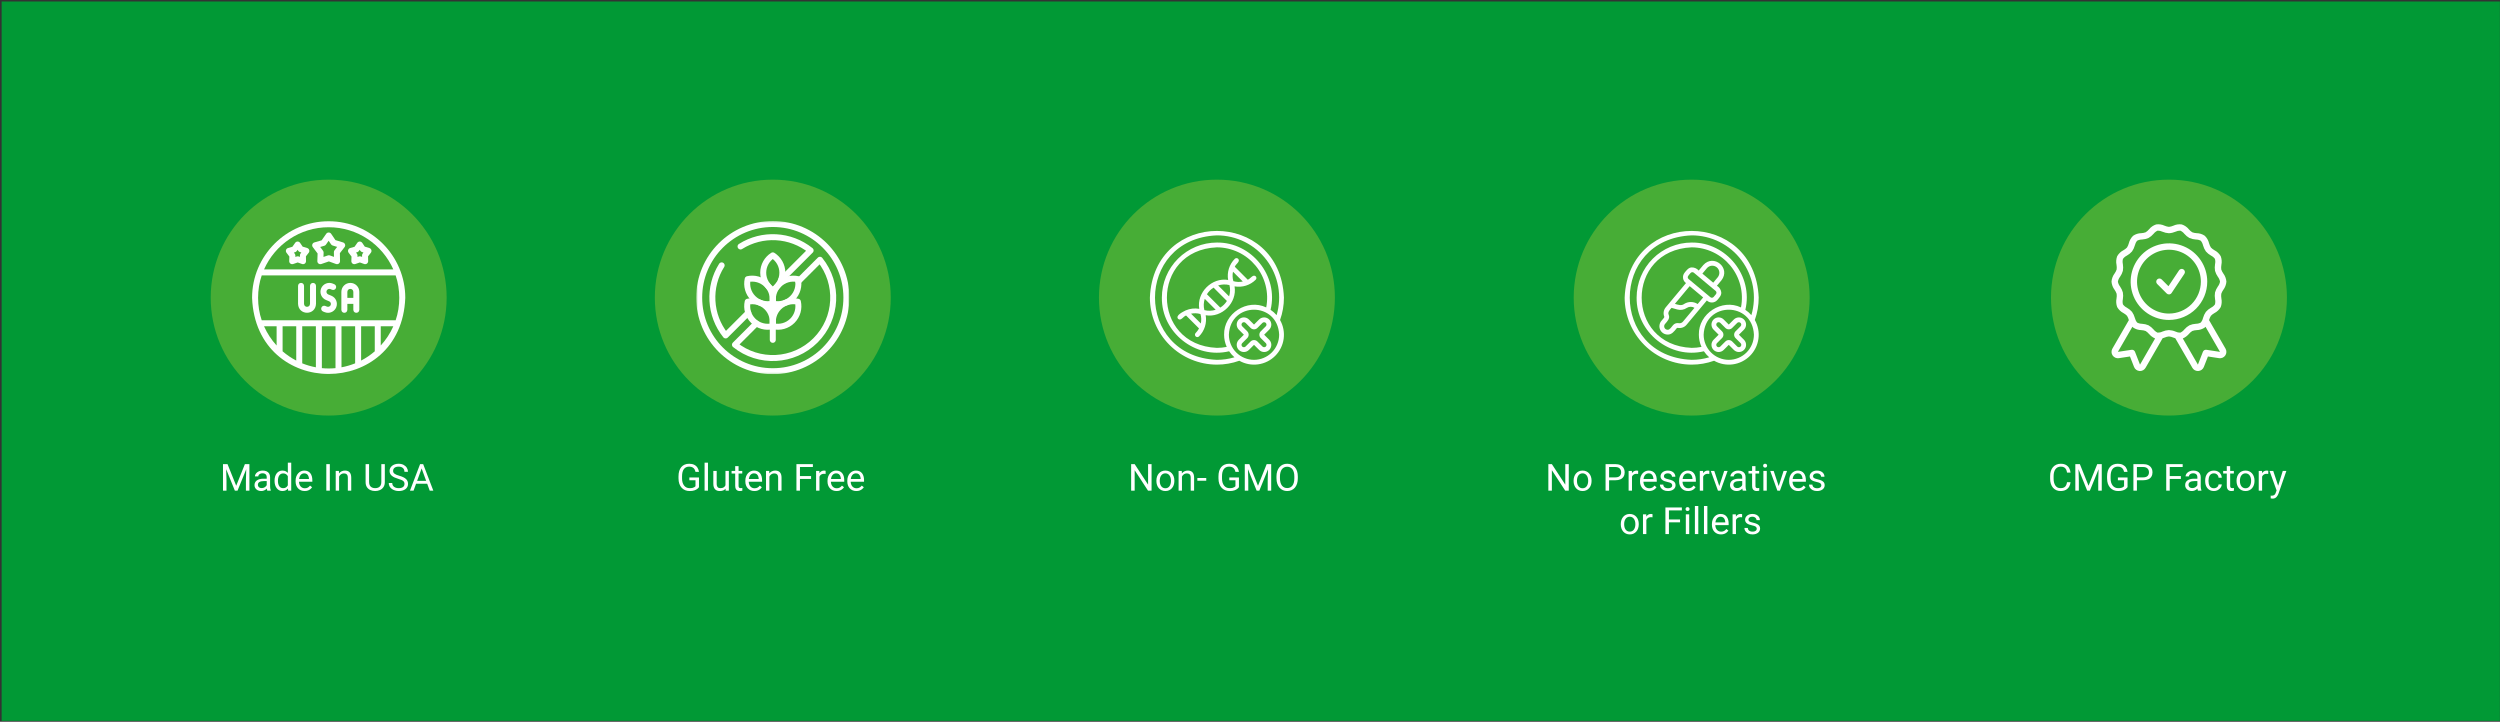 <svg xmlns="http://www.w3.org/2000/svg" fill="none" viewBox="0 0 1441 416" height="416" width="1441">
<rect x="0" y="0" width="1441" height="416" fill="#333333" stroke="none"/>
<rect fill="#019935" height="414.63" width="1440" y="0.867" x="0.941"></rect>
<path fill="white" d="M402.896 275.2V280.802C402.707 281.083 402.405 281.398 401.992 281.748C401.579 282.092 401.007 282.393 400.279 282.652C399.557 282.904 398.625 283.031 397.483 283.031C396.551 283.031 395.693 282.869 394.908 282.547C394.13 282.218 393.454 281.741 392.88 281.118C392.312 280.487 391.871 279.723 391.555 278.826C391.247 277.923 391.093 276.9 391.093 275.757V274.57C391.093 273.428 391.226 272.408 391.492 271.511C391.765 270.614 392.165 269.854 392.69 269.231C393.216 268.6 393.861 268.123 394.624 267.801C395.388 267.472 396.264 267.307 397.252 267.307C398.422 267.307 399.399 267.51 400.184 267.917C400.976 268.316 401.593 268.87 402.034 269.577C402.482 270.285 402.77 271.091 402.896 271.995H400.867C400.776 271.441 400.594 270.937 400.321 270.481C400.055 270.026 399.673 269.661 399.175 269.388C398.678 269.108 398.037 268.968 397.252 268.968C396.544 268.968 395.931 269.097 395.413 269.357C394.894 269.616 394.467 269.987 394.13 270.471C393.794 270.954 393.542 271.539 393.374 272.226C393.212 272.913 393.132 273.687 393.132 274.549V275.757C393.132 276.64 393.233 277.429 393.437 278.122C393.647 278.816 393.945 279.408 394.33 279.898C394.715 280.382 395.174 280.75 395.707 281.002C396.246 281.254 396.842 281.38 397.494 281.38C398.215 281.38 398.8 281.321 399.249 281.202C399.697 281.076 400.048 280.928 400.3 280.76C400.552 280.585 400.745 280.42 400.878 280.266V276.84H397.336V275.2H402.896ZM408.077 266.677V282.82H406.122V266.677H408.077ZM418.157 280.193V271.448H420.112V282.82H418.251L418.157 280.193ZM418.525 277.796L419.334 277.775C419.334 278.532 419.253 279.233 419.092 279.877C418.938 280.515 418.686 281.069 418.335 281.538C417.985 282.008 417.526 282.375 416.959 282.642C416.391 282.901 415.701 283.031 414.888 283.031C414.334 283.031 413.827 282.95 413.364 282.789C412.909 282.628 412.516 282.379 412.187 282.043C411.858 281.706 411.602 281.268 411.42 280.729C411.244 280.189 411.157 279.541 411.157 278.784V271.448H413.101V278.805C413.101 279.317 413.157 279.741 413.269 280.077C413.389 280.406 413.546 280.669 413.742 280.865C413.946 281.055 414.17 281.188 414.415 281.265C414.667 281.342 414.927 281.38 415.193 281.38C416.02 281.38 416.675 281.223 417.158 280.907C417.642 280.585 417.989 280.154 418.199 279.615C418.416 279.068 418.525 278.462 418.525 277.796ZM427.837 271.448V272.941H421.688V271.448H427.837ZM423.769 268.684H425.714V280.004C425.714 280.389 425.773 280.68 425.892 280.876C426.011 281.072 426.166 281.202 426.355 281.265C426.544 281.328 426.747 281.359 426.964 281.359C427.125 281.359 427.294 281.345 427.469 281.317C427.651 281.282 427.788 281.254 427.879 281.233L427.889 282.82C427.735 282.869 427.532 282.915 427.28 282.957C427.034 283.006 426.737 283.031 426.386 283.031C425.91 283.031 425.472 282.936 425.072 282.747C424.673 282.558 424.354 282.242 424.116 281.801C423.885 281.352 423.769 280.75 423.769 279.993V268.684ZM434.837 283.031C434.045 283.031 433.327 282.897 432.682 282.631C432.044 282.358 431.494 281.976 431.032 281.486C430.576 280.995 430.226 280.413 429.981 279.741C429.736 279.068 429.613 278.332 429.613 277.534V277.092C429.613 276.167 429.75 275.344 430.023 274.622C430.296 273.894 430.667 273.277 431.137 272.773C431.606 272.268 432.139 271.886 432.734 271.627C433.33 271.368 433.947 271.238 434.584 271.238C435.397 271.238 436.098 271.378 436.686 271.658C437.282 271.939 437.769 272.331 438.147 272.836C438.526 273.333 438.806 273.922 438.988 274.601C439.17 275.274 439.261 276.01 439.261 276.808V277.681H430.769V276.094H437.317V275.947C437.289 275.442 437.184 274.952 437.002 274.475C436.826 273.999 436.546 273.606 436.161 273.298C435.775 272.99 435.25 272.836 434.584 272.836C434.143 272.836 433.736 272.93 433.365 273.119C432.994 273.302 432.675 273.575 432.409 273.939C432.142 274.303 431.936 274.748 431.789 275.274C431.641 275.799 431.568 276.406 431.568 277.092V277.534C431.568 278.073 431.641 278.581 431.789 279.058C431.943 279.527 432.163 279.941 432.451 280.298C432.745 280.655 433.099 280.935 433.512 281.139C433.933 281.342 434.409 281.443 434.942 281.443C435.628 281.443 436.21 281.303 436.686 281.023C437.163 280.743 437.58 280.368 437.937 279.898L439.114 280.834C438.869 281.205 438.557 281.559 438.179 281.895C437.8 282.232 437.334 282.505 436.781 282.715C436.234 282.925 435.586 283.031 434.837 283.031ZM443.476 273.876V282.82H441.532V271.448H443.371L443.476 273.876ZM443.014 276.703L442.204 276.672C442.211 275.894 442.327 275.176 442.551 274.517C442.775 273.852 443.091 273.273 443.497 272.783C443.903 272.293 444.387 271.914 444.947 271.648C445.515 271.375 446.142 271.238 446.829 271.238C447.389 271.238 447.894 271.315 448.342 271.469C448.791 271.616 449.173 271.855 449.488 272.184C449.81 272.513 450.055 272.941 450.224 273.466C450.392 273.985 450.476 274.619 450.476 275.369V282.82H448.521V275.348C448.521 274.752 448.433 274.275 448.258 273.918C448.083 273.554 447.827 273.291 447.491 273.13C447.155 272.962 446.741 272.878 446.251 272.878C445.767 272.878 445.326 272.979 444.926 273.182C444.534 273.386 444.194 273.666 443.907 274.023C443.627 274.381 443.406 274.79 443.245 275.253C443.091 275.708 443.014 276.192 443.014 276.703ZM461.091 267.517V282.82H459.063V267.517H461.091ZM467.502 274.402V276.062H460.65V274.402H467.502ZM468.543 267.517V269.178H460.65V267.517H468.543ZM472.337 273.235V282.82H470.393V271.448H472.285L472.337 273.235ZM475.89 271.385L475.879 273.193C475.718 273.158 475.564 273.137 475.417 273.13C475.277 273.116 475.115 273.109 474.933 273.109C474.485 273.109 474.089 273.179 473.746 273.319C473.402 273.459 473.111 273.655 472.873 273.908C472.635 274.16 472.446 274.461 472.306 274.811C472.172 275.155 472.085 275.533 472.043 275.947L471.496 276.262C471.496 275.575 471.563 274.931 471.696 274.328C471.836 273.725 472.05 273.193 472.337 272.73C472.624 272.261 472.989 271.897 473.43 271.637C473.879 271.371 474.411 271.238 475.028 271.238C475.168 271.238 475.329 271.256 475.511 271.291C475.693 271.319 475.82 271.35 475.89 271.385ZM482.196 283.031C481.404 283.031 480.686 282.897 480.041 282.631C479.404 282.358 478.854 281.976 478.391 281.486C477.936 280.995 477.585 280.413 477.34 279.741C477.095 279.068 476.972 278.332 476.972 277.534V277.092C476.972 276.167 477.109 275.344 477.382 274.622C477.655 273.894 478.027 273.277 478.496 272.773C478.966 272.268 479.498 271.886 480.094 271.627C480.689 271.368 481.306 271.238 481.944 271.238C482.756 271.238 483.457 271.378 484.046 271.658C484.641 271.939 485.128 272.331 485.507 272.836C485.885 273.333 486.165 273.922 486.347 274.601C486.53 275.274 486.621 276.01 486.621 276.808V277.681H478.128V276.094H484.676V275.947C484.648 275.442 484.543 274.952 484.361 274.475C484.186 273.999 483.905 273.606 483.52 273.298C483.135 272.99 482.609 272.836 481.944 272.836C481.502 272.836 481.096 272.93 480.724 273.119C480.353 273.302 480.034 273.575 479.768 273.939C479.502 274.303 479.295 274.748 479.148 275.274C479.001 275.799 478.927 276.406 478.927 277.092V277.534C478.927 278.073 479.001 278.581 479.148 279.058C479.302 279.527 479.523 279.941 479.81 280.298C480.104 280.655 480.458 280.935 480.871 281.139C481.292 281.342 481.768 281.443 482.301 281.443C482.988 281.443 483.569 281.303 484.046 281.023C484.522 280.743 484.939 280.368 485.296 279.898L486.473 280.834C486.228 281.205 485.916 281.559 485.538 281.895C485.16 282.232 484.694 282.505 484.14 282.715C483.594 282.925 482.946 283.031 482.196 283.031ZM493.61 283.031C492.818 283.031 492.1 282.897 491.455 282.631C490.818 282.358 490.268 281.976 489.805 281.486C489.35 280.995 488.999 280.413 488.754 279.741C488.509 279.068 488.386 278.332 488.386 277.534V277.092C488.386 276.167 488.523 275.344 488.796 274.622C489.069 273.894 489.441 273.277 489.91 272.773C490.38 272.268 490.912 271.886 491.508 271.627C492.103 271.368 492.72 271.238 493.358 271.238C494.17 271.238 494.871 271.378 495.46 271.658C496.055 271.939 496.542 272.331 496.921 272.836C497.299 273.333 497.579 273.922 497.761 274.601C497.944 275.274 498.035 276.01 498.035 276.808V277.681H489.542V276.094H496.09V275.947C496.062 275.442 495.957 274.952 495.775 274.475C495.6 273.999 495.32 273.606 494.934 273.298C494.549 272.99 494.023 272.836 493.358 272.836C492.916 272.836 492.51 272.93 492.138 273.119C491.767 273.302 491.448 273.575 491.182 273.939C490.916 274.303 490.709 274.748 490.562 275.274C490.415 275.799 490.341 276.406 490.341 277.092V277.534C490.341 278.073 490.415 278.581 490.562 279.058C490.716 279.527 490.937 279.941 491.224 280.298C491.518 280.655 491.872 280.935 492.286 281.139C492.706 281.342 493.182 281.443 493.715 281.443C494.402 281.443 494.983 281.303 495.46 281.023C495.936 280.743 496.353 280.368 496.71 279.898L497.888 280.834C497.642 281.205 497.331 281.559 496.952 281.895C496.574 282.232 496.108 282.505 495.554 282.715C495.008 282.925 494.36 283.031 493.61 283.031Z"></path>
<circle fill-opacity="0.44" fill="#A0C738" r="67.995" cy="171.539" cx="445.44"></circle>
<g clip-path="url(#clip0_640_123)">
<mask height="89" width="89" y="127" x="401" maskUnits="userSpaceOnUse" style="mask-type:luminance" id="mask0_640_123">
<path fill="white" d="M401.285 127.387H489.589V215.69H401.285V127.387Z"></path>
</mask>
<g mask="url(#mask0_640_123)">
<path stroke-linejoin="round" stroke-linecap="round" stroke-miterlimit="10" stroke-width="3.449" stroke="white" d="M487.864 171.538C487.864 194.97 468.869 213.965 445.437 213.965C422.005 213.965 403.01 194.97 403.01 171.538C403.01 148.106 422.005 129.111 445.437 129.111C468.869 129.111 487.864 148.106 487.864 171.538Z"></path>
<path stroke-linejoin="round" stroke-linecap="round" stroke-miterlimit="10" stroke-width="3.449" stroke="white" d="M415.96 152.955C408.113 165.377 408.882 181.68 418.266 193.344L431.299 180.311"></path>
<path stroke-linejoin="round" stroke-linecap="round" stroke-miterlimit="10" stroke-width="3.449" stroke="white" d="M450.332 161.277L467.243 144.367C455.578 134.982 439.273 134.213 426.85 142.064"></path>
<path stroke-linejoin="round" stroke-linecap="round" stroke-miterlimit="10" stroke-width="3.449" stroke="white" d="M435.887 186.456L423.633 198.71C437.313 209.716 457.374 208.871 470.073 196.173C482.772 183.474 483.616 163.413 472.61 149.732L460.197 162.146"></path>
<path stroke-linejoin="round" stroke-linecap="round" stroke-miterlimit="10" stroke-width="3.449" stroke="white" d="M445.436 168.439V195.885"></path>
<path stroke-linejoin="round" stroke-linecap="round" stroke-miterlimit="10" stroke-width="3.449" stroke="white" d="M439.918 157.201C439.918 161.415 442.121 165.114 445.437 167.21C448.753 165.114 450.956 161.415 450.956 157.201C450.956 152.987 448.753 149.288 445.437 147.192C442.121 149.288 439.918 152.987 439.918 157.201Z"></path>
<path stroke-linejoin="round" stroke-linecap="round" stroke-miterlimit="10" stroke-width="3.449" stroke="white" d="M448.925 164.066C445.945 167.046 444.887 171.219 445.749 175.047C449.577 175.909 453.75 174.851 456.73 171.871C459.709 168.892 460.767 164.719 459.905 160.891C456.077 160.029 451.904 161.087 448.925 164.066Z"></path>
<path stroke-linejoin="round" stroke-linecap="round" stroke-miterlimit="10" stroke-width="3.449" stroke="white" d="M441.948 164.066C444.928 167.046 445.986 171.219 445.124 175.047C441.296 175.909 437.123 174.851 434.143 171.871C431.164 168.892 430.106 164.719 430.968 160.891C434.796 160.029 438.969 161.087 441.948 164.066Z"></path>
<path stroke-linejoin="round" stroke-linecap="round" stroke-miterlimit="10" stroke-width="3.449" stroke="white" d="M448.925 177.084C445.945 180.063 444.887 184.236 445.749 188.064C449.577 188.926 453.75 187.868 456.73 184.889C459.709 181.909 460.767 177.736 459.905 173.909C456.077 173.046 451.904 174.104 448.925 177.084Z"></path>
<path stroke-linejoin="round" stroke-linecap="round" stroke-miterlimit="10" stroke-width="3.449" stroke="white" d="M441.948 177.084C444.928 180.063 445.986 184.236 445.124 188.064C441.296 188.926 437.123 187.868 434.143 184.889C431.164 181.909 430.106 177.736 430.968 173.909C434.796 173.046 438.969 174.104 441.948 177.084Z"></path>
</g>
</g>
<path fill="white" d="M663.763 267.517V282.82H661.724L654.02 271.017V282.82H651.991V267.517H654.02L661.755 279.352V267.517H663.763ZM666.548 277.26V277.019C666.548 276.199 666.667 275.439 666.905 274.738C667.143 274.03 667.487 273.417 667.935 272.899C668.384 272.373 668.927 271.967 669.564 271.679C670.202 271.385 670.917 271.238 671.708 271.238C672.507 271.238 673.225 271.385 673.863 271.679C674.508 271.967 675.054 272.373 675.503 272.899C675.958 273.417 676.305 274.03 676.543 274.738C676.781 275.439 676.9 276.199 676.9 277.019V277.26C676.9 278.08 676.781 278.84 676.543 279.541C676.305 280.242 675.958 280.855 675.503 281.38C675.054 281.899 674.511 282.305 673.873 282.6C673.243 282.887 672.528 283.031 671.729 283.031C670.931 283.031 670.212 282.887 669.575 282.6C668.937 282.305 668.391 281.899 667.935 281.38C667.487 280.855 667.143 280.242 666.905 279.541C666.667 278.84 666.548 278.08 666.548 277.26ZM668.492 277.019V277.26C668.492 277.828 668.559 278.364 668.692 278.868C668.825 279.366 669.025 279.807 669.291 280.193C669.564 280.578 669.904 280.883 670.31 281.107C670.717 281.324 671.19 281.433 671.729 281.433C672.262 281.433 672.728 281.324 673.127 281.107C673.534 280.883 673.87 280.578 674.136 280.193C674.402 279.807 674.602 279.366 674.735 278.868C674.875 278.364 674.945 277.828 674.945 277.26V277.019C674.945 276.458 674.875 275.929 674.735 275.432C674.602 274.927 674.399 274.482 674.126 274.097C673.859 273.704 673.523 273.396 673.117 273.172C672.717 272.948 672.248 272.836 671.708 272.836C671.176 272.836 670.706 272.948 670.3 273.172C669.901 273.396 669.564 273.704 669.291 274.097C669.025 274.482 668.825 274.927 668.692 275.432C668.559 275.929 668.492 276.458 668.492 277.019ZM681.283 273.876V282.82H679.339V271.448H681.178L681.283 273.876ZM680.821 276.703L680.011 276.672C680.018 275.894 680.134 275.176 680.358 274.517C680.583 273.852 680.898 273.273 681.304 272.783C681.711 272.293 682.194 271.914 682.755 271.648C683.322 271.375 683.949 271.238 684.636 271.238C685.197 271.238 685.701 271.315 686.149 271.469C686.598 271.616 686.98 271.855 687.295 272.184C687.617 272.513 687.863 272.941 688.031 273.466C688.199 273.985 688.283 274.619 688.283 275.369V282.82H686.328V275.348C686.328 274.752 686.241 274.275 686.065 273.918C685.89 273.554 685.634 273.291 685.298 273.13C684.962 272.962 684.548 272.878 684.058 272.878C683.574 272.878 683.133 272.979 682.734 273.182C682.341 273.386 682.001 273.666 681.714 274.023C681.434 274.381 681.213 274.79 681.052 275.253C680.898 275.708 680.821 276.192 680.821 276.703ZM695.283 275.516V277.113H690.154V275.516H695.283ZM714.128 275.2V280.802C713.939 281.083 713.637 281.398 713.224 281.748C712.81 282.092 712.239 282.393 711.511 282.652C710.789 282.904 709.857 283.031 708.715 283.031C707.783 283.031 706.925 282.869 706.14 282.547C705.362 282.218 704.686 281.741 704.111 281.118C703.544 280.487 703.102 279.723 702.787 278.826C702.479 277.923 702.325 276.9 702.325 275.757V274.57C702.325 273.428 702.458 272.408 702.724 271.511C702.997 270.614 703.397 269.854 703.922 269.231C704.448 268.6 705.092 268.123 705.856 267.801C706.62 267.472 707.496 267.307 708.484 267.307C709.654 267.307 710.631 267.51 711.416 267.917C712.208 268.316 712.824 268.87 713.266 269.577C713.714 270.285 714.002 271.091 714.128 271.995H712.099C712.008 271.441 711.826 270.937 711.553 270.481C711.286 270.026 710.905 269.661 710.407 269.388C709.91 269.108 709.269 268.968 708.484 268.968C707.776 268.968 707.163 269.097 706.644 269.357C706.126 269.616 705.699 269.987 705.362 270.471C705.026 270.954 704.774 271.539 704.605 272.226C704.444 272.913 704.364 273.687 704.364 274.549V275.757C704.364 276.64 704.465 277.429 704.669 278.122C704.879 278.816 705.177 279.408 705.562 279.898C705.947 280.382 706.406 280.75 706.939 281.002C707.478 281.254 708.074 281.38 708.725 281.38C709.447 281.38 710.032 281.321 710.481 281.202C710.929 281.076 711.279 280.928 711.532 280.76C711.784 280.585 711.977 280.42 712.11 280.266V276.84H708.568V275.2H714.128ZM718.132 267.517H720.098L725.111 279.993L730.114 267.517H732.09L725.868 282.82H724.333L718.132 267.517ZM717.491 267.517H719.225L719.509 276.85V282.82H717.491V267.517ZM730.986 267.517H732.72V282.82H730.702V276.85L730.986 267.517ZM748.065 274.685V275.652C748.065 276.801 747.922 277.831 747.634 278.742C747.347 279.653 746.934 280.427 746.394 281.065C745.855 281.703 745.207 282.19 744.45 282.526C743.7 282.862 742.859 283.031 741.927 283.031C741.024 283.031 740.193 282.862 739.436 282.526C738.687 282.19 738.035 281.703 737.482 281.065C736.935 280.427 736.511 279.653 736.21 278.742C735.909 277.831 735.758 276.801 735.758 275.652V274.685C735.758 273.536 735.905 272.51 736.199 271.606C736.501 270.695 736.925 269.921 737.471 269.283C738.018 268.638 738.666 268.148 739.415 267.812C740.172 267.475 741.003 267.307 741.906 267.307C742.838 267.307 743.679 267.475 744.429 267.812C745.186 268.148 745.834 268.638 746.373 269.283C746.92 269.921 747.337 270.695 747.624 271.606C747.918 272.51 748.065 273.536 748.065 274.685ZM746.058 275.652V274.664C746.058 273.753 745.963 272.948 745.774 272.247C745.592 271.546 745.322 270.958 744.965 270.481C744.608 270.005 744.17 269.644 743.651 269.399C743.14 269.153 742.558 269.031 741.906 269.031C741.276 269.031 740.705 269.153 740.193 269.399C739.689 269.644 739.254 270.005 738.89 270.481C738.533 270.958 738.256 271.546 738.06 272.247C737.863 272.948 737.765 273.753 737.765 274.664V275.652C737.765 276.57 737.863 277.383 738.06 278.091C738.256 278.791 738.536 279.383 738.9 279.867C739.272 280.343 739.71 280.704 740.214 280.949C740.726 281.195 741.297 281.317 741.927 281.317C742.586 281.317 743.171 281.195 743.683 280.949C744.194 280.704 744.625 280.343 744.975 279.867C745.333 279.383 745.602 278.791 745.785 278.091C745.967 277.383 746.058 276.57 746.058 275.652Z"></path>
<circle fill-opacity="0.44" fill="#A0C738" r="67.995" cy="171.539" cx="701.432"></circle>
<path fill="white" d="M719.202 161.222L711.748 153.767C712.195 152.233 715.12 150.774 713.694 149.178C713.566 149.05 713.414 148.948 713.246 148.879C713.079 148.81 712.899 148.774 712.718 148.774C712.537 148.774 712.358 148.81 712.19 148.879C712.023 148.948 711.871 149.05 711.743 149.178C710.174 150.754 709.007 152.683 708.338 154.804C707.67 156.924 707.52 159.174 707.901 161.365C698.517 159.761 689.652 168.627 691.255 178.011C688.629 177.543 685.923 177.853 683.47 178.902C682.039 179.636 677.328 181.778 679.068 183.804C680.639 185.236 682.143 182.297 683.657 181.858L691.111 189.312C690.596 190.283 689.94 191.172 689.166 191.95C688.977 192.145 688.85 192.39 688.799 192.656C688.748 192.923 688.777 193.198 688.88 193.448C688.984 193.698 689.159 193.913 689.383 194.065C689.607 194.218 689.87 194.301 690.141 194.305C690.322 194.306 690.502 194.27 690.669 194.201C690.837 194.131 690.989 194.03 691.117 193.901C692.685 192.325 693.853 190.396 694.521 188.275C695.19 186.154 695.339 183.904 694.958 181.713C704.342 183.316 713.208 174.453 711.603 165.068C713.794 165.45 716.044 165.3 718.165 164.631C720.286 163.963 722.215 162.795 723.791 161.226C723.919 161.098 724.021 160.946 724.09 160.778C724.16 160.611 724.195 160.432 724.195 160.25C724.195 160.069 724.16 159.89 724.09 159.723C724.021 159.555 723.919 159.403 723.791 159.275C722.221 157.844 720.715 160.783 719.202 161.222ZM708.654 164.317C709.199 166.464 709.125 168.721 708.442 170.828L702.142 164.528C704.249 163.845 706.507 163.772 708.654 164.317ZM686.511 180.81C688.312 180.425 690.182 180.497 691.948 181.021C692.471 182.787 692.543 184.656 692.159 186.458L686.511 180.81ZM694.206 178.763C693.661 176.616 693.734 174.359 694.418 172.252L700.718 178.552C698.611 179.235 696.353 179.308 694.206 178.763ZM703.366 177.298L695.672 169.604C696.634 168.052 697.942 166.744 699.494 165.783L707.187 173.476C706.226 175.028 704.918 176.336 703.366 177.298ZM710.91 162.058C710.388 160.292 710.316 158.423 710.7 156.622L716.347 162.269C714.546 162.654 712.677 162.582 710.91 162.058Z"></path>
<path fill="white" d="M740.062 171.54C737.947 120.298 664.914 120.294 662.797 171.54C662.808 181.783 666.882 191.602 674.125 198.845C681.368 206.087 691.187 210.161 701.43 210.173C705.832 210.174 710.201 209.417 714.346 207.932C717.624 209.791 721.421 210.523 725.155 210.016C728.889 209.51 732.353 207.793 735.018 205.128C737.683 202.464 739.4 198.999 739.906 195.265C740.413 191.531 739.681 187.734 737.822 184.456C739.307 180.312 740.065 175.942 740.062 171.54ZM701.43 207.413C653.843 205.445 653.849 137.631 701.43 135.666C707.006 135.662 712.507 136.958 717.494 139.452C722.482 141.947 726.818 145.57 730.159 150.035C733.5 154.5 735.753 159.683 736.739 165.172C737.724 170.66 737.416 176.303 735.838 181.652C734.822 180.475 733.654 179.44 732.364 178.575C737.048 159.089 721.489 139.559 701.429 139.806C693.016 139.815 684.95 143.162 679.001 149.111C673.052 155.06 669.705 163.126 669.696 171.54C669.45 191.597 688.978 207.16 708.465 202.474C709.331 203.764 710.365 204.932 711.541 205.947C708.258 206.919 704.853 207.412 701.43 207.413ZM729.848 177.194C718.871 171.966 705.289 180.704 705.569 192.926C705.57 195.351 706.086 197.748 707.083 199.958C705.221 200.326 703.328 200.513 701.43 200.514C662.996 198.926 662.998 144.152 701.43 142.565C705.708 142.584 709.93 143.547 713.793 145.385C717.657 147.223 721.067 149.89 723.781 153.197C726.495 156.505 728.446 160.37 729.495 164.518C730.544 168.666 730.664 172.994 729.848 177.194ZM722.816 207.413C718.975 207.409 715.292 205.881 712.576 203.165C709.86 200.449 708.333 196.767 708.328 192.926C709.124 173.706 736.51 173.712 737.303 192.926C737.299 196.767 735.771 200.449 733.055 203.165C730.339 205.881 726.657 207.409 722.816 207.413Z"></path>
<path fill="white" d="M731.577 184.162C730.801 183.388 729.75 182.953 728.655 182.953C727.559 182.953 726.508 183.388 725.732 184.162L722.815 187.082L719.895 184.162C719.512 183.777 719.056 183.472 718.554 183.264C718.053 183.056 717.515 182.948 716.972 182.948C716.428 182.947 715.89 183.054 715.389 183.262C714.887 183.47 714.431 183.774 714.046 184.158C713.662 184.542 713.358 184.998 713.15 185.5C712.942 186.002 712.836 186.54 712.836 187.083C712.836 187.627 712.944 188.164 713.152 188.666C713.36 189.168 713.666 189.623 714.05 190.007L716.97 192.923L714.05 195.844C713.666 196.228 713.36 196.683 713.152 197.185C712.944 197.687 712.836 198.224 712.836 198.768C712.836 199.311 712.942 199.849 713.15 200.351C713.358 200.852 713.662 201.309 714.046 201.693C714.431 202.077 714.887 202.381 715.389 202.589C715.89 202.797 716.428 202.904 716.972 202.903C717.515 202.903 718.053 202.795 718.554 202.587C719.056 202.379 719.512 202.074 719.895 201.689L722.812 198.768L725.732 201.689C726.116 202.074 726.571 202.379 727.073 202.587C727.575 202.795 728.113 202.903 728.656 202.903C729.199 202.904 729.737 202.797 730.239 202.589C730.741 202.381 731.197 202.077 731.581 201.693C731.965 201.309 732.27 200.852 732.477 200.351C732.685 199.849 732.792 199.311 732.791 198.768C732.791 198.224 732.684 197.687 732.475 197.185C732.267 196.683 731.962 196.228 731.577 195.844L728.657 192.927L731.577 190.007C732.351 189.231 732.786 188.18 732.786 187.084C732.786 185.989 732.351 184.938 731.577 184.162ZM729.626 188.056L726.706 190.976C726.19 191.494 725.9 192.195 725.9 192.925C725.9 193.656 726.19 194.357 726.706 194.874L729.626 197.795C729.754 197.922 729.856 198.074 729.925 198.241C729.995 198.408 730.03 198.586 730.031 198.767C730.031 198.948 729.995 199.127 729.926 199.294C729.857 199.461 729.756 199.612 729.628 199.74C729.5 199.868 729.349 199.969 729.182 200.038C729.015 200.107 728.836 200.143 728.655 200.142C728.475 200.142 728.296 200.106 728.129 200.037C727.962 199.968 727.811 199.866 727.683 199.738L724.762 196.816C724.244 196.301 723.543 196.012 722.813 196.012C722.082 196.013 721.382 196.302 720.864 196.817L717.944 199.738C717.817 199.866 717.665 199.968 717.498 200.037C717.332 200.106 717.153 200.142 716.972 200.142C716.791 200.143 716.612 200.107 716.445 200.038C716.279 199.969 716.127 199.868 715.999 199.74C715.871 199.612 715.77 199.461 715.701 199.294C715.632 199.127 715.596 198.948 715.597 198.767C715.597 198.586 715.633 198.408 715.702 198.241C715.772 198.074 715.873 197.922 716.001 197.795L718.921 194.874C719.437 194.357 719.727 193.656 719.727 192.925C719.727 192.195 719.437 191.494 718.921 190.976L716.001 188.056C715.873 187.928 715.772 187.777 715.702 187.61C715.633 187.443 715.597 187.265 715.597 187.084C715.596 186.903 715.632 186.724 715.701 186.557C715.77 186.39 715.871 186.239 715.999 186.111C716.127 185.983 716.279 185.882 716.445 185.813C716.612 185.744 716.791 185.708 716.972 185.709C717.153 185.709 717.332 185.745 717.498 185.814C717.665 185.883 717.817 185.985 717.944 186.113L720.865 189.035C721.383 189.55 722.084 189.839 722.815 189.839C723.545 189.838 724.246 189.549 724.763 189.033L727.683 186.113C727.943 185.865 728.289 185.728 728.648 185.732C729.007 185.736 729.351 185.88 729.605 186.134C729.859 186.388 730.003 186.732 730.007 187.091C730.011 187.45 729.874 187.796 729.626 188.056Z"></path>
<path fill="white" d="M904.238 267.517V282.82H902.199L894.495 271.017V282.82H892.467V267.517H894.495L902.231 279.352V267.517H904.238ZM907.023 277.26V277.019C907.023 276.199 907.143 275.439 907.381 274.738C907.619 274.03 907.962 273.417 908.411 272.899C908.859 272.373 909.402 271.967 910.04 271.679C910.678 271.385 911.392 271.238 912.184 271.238C912.983 271.238 913.701 271.385 914.339 271.679C914.983 271.967 915.53 272.373 915.978 272.899C916.434 273.417 916.78 274.03 917.019 274.738C917.257 275.439 917.376 276.199 917.376 277.019V277.26C917.376 278.08 917.257 278.84 917.019 279.541C916.78 280.242 916.434 280.855 915.978 281.38C915.53 281.899 914.987 282.305 914.349 282.6C913.718 282.887 913.004 283.031 912.205 283.031C911.406 283.031 910.688 282.887 910.05 282.6C909.413 282.305 908.866 281.899 908.411 281.38C907.962 280.855 907.619 280.242 907.381 279.541C907.143 278.84 907.023 278.08 907.023 277.26ZM908.968 277.019V277.26C908.968 277.828 909.034 278.364 909.168 278.868C909.301 279.366 909.5 279.807 909.767 280.193C910.04 280.578 910.38 280.883 910.786 281.107C911.193 281.324 911.665 281.433 912.205 281.433C912.738 281.433 913.203 281.324 913.603 281.107C914.009 280.883 914.346 280.578 914.612 280.193C914.878 279.807 915.078 279.366 915.211 278.868C915.351 278.364 915.421 277.828 915.421 277.26V277.019C915.421 276.458 915.351 275.929 915.211 275.432C915.078 274.927 914.875 274.482 914.601 274.097C914.335 273.704 913.999 273.396 913.592 273.172C913.193 272.948 912.724 272.836 912.184 272.836C911.651 272.836 911.182 272.948 910.776 273.172C910.376 273.396 910.04 273.704 909.767 274.097C909.5 274.482 909.301 274.927 909.168 275.432C909.034 275.929 908.968 276.458 908.968 277.019ZM931.092 276.819H927.003V275.169H931.092C931.884 275.169 932.525 275.043 933.015 274.79C933.506 274.538 933.863 274.188 934.087 273.739C934.319 273.291 934.434 272.78 934.434 272.205C934.434 271.679 934.319 271.185 934.087 270.723C933.863 270.261 933.506 269.889 933.015 269.609C932.525 269.322 931.884 269.178 931.092 269.178H927.476V282.82H925.448V267.517H931.092C932.248 267.517 933.226 267.717 934.024 268.116C934.823 268.516 935.429 269.069 935.843 269.777C936.256 270.478 936.463 271.28 936.463 272.184C936.463 273.165 936.256 274.002 935.843 274.696C935.429 275.39 934.823 275.919 934.024 276.283C933.226 276.64 932.248 276.819 931.092 276.819ZM940.677 273.235V282.82H938.733V271.448H940.625L940.677 273.235ZM944.23 271.385L944.219 273.193C944.058 273.158 943.904 273.137 943.757 273.13C943.617 273.116 943.456 273.109 943.273 273.109C942.825 273.109 942.429 273.179 942.086 273.319C941.742 273.459 941.452 273.655 941.213 273.908C940.975 274.16 940.786 274.461 940.646 274.811C940.513 275.155 940.425 275.533 940.383 275.947L939.837 276.262C939.837 275.575 939.903 274.931 940.036 274.328C940.176 273.725 940.39 273.193 940.677 272.73C940.965 272.261 941.329 271.897 941.77 271.637C942.219 271.371 942.751 271.238 943.368 271.238C943.508 271.238 943.669 271.256 943.851 271.291C944.034 271.319 944.16 271.35 944.23 271.385ZM950.536 283.031C949.744 283.031 949.026 282.897 948.381 282.631C947.744 282.358 947.194 281.976 946.731 281.486C946.276 280.995 945.925 280.413 945.68 279.741C945.435 279.068 945.312 278.332 945.312 277.534V277.092C945.312 276.167 945.449 275.344 945.722 274.622C945.996 273.894 946.367 273.277 946.836 272.773C947.306 272.268 947.838 271.886 948.434 271.627C949.029 271.368 949.646 271.238 950.284 271.238C951.096 271.238 951.797 271.378 952.386 271.658C952.981 271.939 953.468 272.331 953.847 272.836C954.225 273.333 954.505 273.922 954.688 274.601C954.87 275.274 954.961 276.01 954.961 276.808V277.681H946.468V276.094H953.016V275.947C952.988 275.442 952.883 274.952 952.701 274.475C952.526 273.999 952.246 273.606 951.86 273.298C951.475 272.99 950.949 272.836 950.284 272.836C949.842 272.836 949.436 272.93 949.065 273.119C948.693 273.302 948.374 273.575 948.108 273.939C947.842 274.303 947.635 274.748 947.488 275.274C947.341 275.799 947.267 276.406 947.267 277.092V277.534C947.267 278.073 947.341 278.581 947.488 279.058C947.642 279.527 947.863 279.941 948.15 280.298C948.444 280.655 948.798 280.935 949.212 281.139C949.632 281.342 950.109 281.443 950.641 281.443C951.328 281.443 951.909 281.303 952.386 281.023C952.862 280.743 953.279 280.368 953.636 279.898L954.814 280.834C954.568 281.205 954.257 281.559 953.878 281.895C953.5 282.232 953.034 282.505 952.48 282.715C951.934 282.925 951.286 283.031 950.536 283.031ZM963.852 279.804C963.852 279.524 963.789 279.264 963.663 279.026C963.544 278.781 963.295 278.56 962.917 278.364C962.546 278.161 961.985 277.986 961.235 277.838C960.605 277.705 960.034 277.548 959.522 277.365C959.018 277.183 958.587 276.963 958.229 276.703C957.879 276.444 957.609 276.139 957.42 275.789C957.231 275.439 957.136 275.029 957.136 274.559C957.136 274.111 957.234 273.687 957.431 273.288C957.634 272.888 957.918 272.534 958.282 272.226C958.653 271.918 959.098 271.676 959.617 271.501C960.135 271.326 960.713 271.238 961.351 271.238C962.262 271.238 963.04 271.399 963.684 271.721C964.329 272.044 964.823 272.475 965.166 273.014C965.51 273.547 965.681 274.139 965.681 274.79H963.737C963.737 274.475 963.642 274.17 963.453 273.876C963.271 273.575 963.001 273.326 962.644 273.13C962.293 272.934 961.863 272.836 961.351 272.836C960.811 272.836 960.374 272.92 960.037 273.088C959.708 273.249 959.466 273.456 959.312 273.708C959.165 273.96 959.091 274.226 959.091 274.507C959.091 274.717 959.126 274.906 959.196 275.074C959.273 275.235 959.407 275.386 959.596 275.526C959.785 275.659 960.051 275.785 960.395 275.905C960.738 276.024 961.176 276.143 961.708 276.262C962.64 276.472 963.408 276.724 964.01 277.019C964.613 277.313 965.061 277.674 965.355 278.101C965.65 278.529 965.797 279.047 965.797 279.657C965.797 280.154 965.692 280.61 965.482 281.023C965.278 281.436 964.981 281.794 964.588 282.095C964.203 282.389 963.74 282.621 963.201 282.789C962.668 282.95 962.069 283.031 961.404 283.031C960.402 283.031 959.554 282.852 958.86 282.494C958.166 282.137 957.641 281.675 957.284 281.107C956.926 280.54 956.748 279.941 956.748 279.31H958.702C958.73 279.842 958.885 280.266 959.165 280.582C959.445 280.89 959.788 281.111 960.195 281.244C960.601 281.37 961.004 281.433 961.404 281.433C961.936 281.433 962.381 281.363 962.738 281.223C963.103 281.083 963.379 280.89 963.569 280.645C963.758 280.399 963.852 280.119 963.852 279.804ZM973.07 283.031C972.278 283.031 971.56 282.897 970.915 282.631C970.278 282.358 969.728 281.976 969.265 281.486C968.81 280.995 968.459 280.413 968.214 279.741C967.969 279.068 967.846 278.332 967.846 277.534V277.092C967.846 276.167 967.983 275.344 968.256 274.622C968.53 273.894 968.901 273.277 969.37 272.773C969.84 272.268 970.372 271.886 970.968 271.627C971.563 271.368 972.18 271.238 972.818 271.238C973.63 271.238 974.331 271.378 974.92 271.658C975.515 271.939 976.002 272.331 976.381 272.836C976.759 273.333 977.039 273.922 977.222 274.601C977.404 275.274 977.495 276.01 977.495 276.808V277.681H969.002V276.094H975.55V275.947C975.522 275.442 975.417 274.952 975.235 274.475C975.06 273.999 974.78 273.606 974.394 273.298C974.009 272.99 973.483 272.836 972.818 272.836C972.376 272.836 971.97 272.93 971.599 273.119C971.227 273.302 970.908 273.575 970.642 273.939C970.376 274.303 970.169 274.748 970.022 275.274C969.875 275.799 969.801 276.406 969.801 277.092V277.534C969.801 278.073 969.875 278.581 970.022 279.058C970.176 279.527 970.397 279.941 970.684 280.298C970.978 280.655 971.332 280.935 971.746 281.139C972.166 281.342 972.643 281.443 973.175 281.443C973.862 281.443 974.443 281.303 974.92 281.023C975.396 280.743 975.813 280.368 976.17 279.898L977.348 280.834C977.102 281.205 976.791 281.559 976.412 281.895C976.034 282.232 975.568 282.505 975.014 282.715C974.468 282.925 973.82 283.031 973.07 283.031ZM981.709 273.235V282.82H979.765V271.448H981.657L981.709 273.235ZM985.262 271.385L985.251 273.193C985.09 273.158 984.936 273.137 984.789 273.13C984.649 273.116 984.488 273.109 984.305 273.109C983.857 273.109 983.461 273.179 983.118 273.319C982.774 273.459 982.484 273.655 982.245 273.908C982.007 274.16 981.818 274.461 981.678 274.811C981.545 275.155 981.457 275.533 981.415 275.947L980.869 276.262C980.869 275.575 980.935 274.931 981.068 274.328C981.208 273.725 981.422 273.193 981.709 272.73C981.997 272.261 982.361 271.897 982.802 271.637C983.251 271.371 983.783 271.238 984.4 271.238C984.54 271.238 984.701 271.256 984.883 271.291C985.066 271.319 985.192 271.35 985.262 271.385ZM990.706 281.065L993.817 271.448H995.804L991.715 282.82H990.412L990.706 281.065ZM988.11 271.448L991.316 281.118L991.536 282.82H990.233L986.113 271.448H988.11ZM1004.21 280.876V275.022C1004.21 274.573 1004.12 274.184 1003.94 273.855C1003.76 273.519 1003.5 273.259 1003.14 273.077C1002.78 272.895 1002.34 272.804 1001.82 272.804C1001.33 272.804 1000.89 272.888 1000.52 273.056C1000.16 273.224 999.871 273.445 999.661 273.718C999.458 273.992 999.356 274.286 999.356 274.601H997.412C997.412 274.195 997.517 273.792 997.727 273.393C997.937 272.993 998.239 272.632 998.631 272.31C999.03 271.981 999.507 271.721 1000.06 271.532C1000.62 271.336 1001.24 271.238 1001.93 271.238C1002.76 271.238 1003.49 271.378 1004.12 271.658C1004.75 271.939 1005.25 272.363 1005.61 272.93C1005.97 273.491 1006.16 274.195 1006.16 275.043V280.34C1006.16 280.718 1006.19 281.121 1006.25 281.549C1006.32 281.976 1006.42 282.344 1006.56 282.652V282.82H1004.53C1004.43 282.596 1004.35 282.298 1004.3 281.927C1004.24 281.549 1004.21 281.198 1004.21 280.876ZM1004.55 275.926L1004.57 277.292H1002.6C1002.05 277.292 1001.56 277.337 1001.12 277.429C1000.69 277.513 1000.32 277.642 1000.03 277.817C999.734 277.993 999.51 278.213 999.356 278.48C999.202 278.739 999.125 279.044 999.125 279.394C999.125 279.751 999.205 280.077 999.367 280.371C999.528 280.666 999.77 280.9 1000.09 281.076C1000.42 281.244 1000.82 281.328 1001.3 281.328C1001.9 281.328 1002.42 281.202 1002.88 280.949C1003.33 280.697 1003.69 280.389 1003.96 280.025C1004.23 279.66 1004.38 279.306 1004.4 278.963L1005.23 279.898C1005.18 280.193 1005.05 280.519 1004.83 280.876C1004.61 281.233 1004.32 281.577 1003.96 281.906C1003.6 282.228 1003.17 282.498 1002.68 282.715C1002.19 282.925 1001.63 283.031 1001.02 283.031C1000.25 283.031 999.57 282.88 998.988 282.579C998.414 282.277 997.965 281.874 997.643 281.37C997.328 280.858 997.17 280.287 997.17 279.657C997.17 279.047 997.289 278.511 997.527 278.049C997.766 277.579 998.109 277.19 998.557 276.882C999.006 276.567 999.545 276.328 1000.18 276.167C1000.81 276.006 1001.51 275.926 1002.29 275.926H1004.55ZM1013.98 271.448V272.941H1007.83V271.448H1013.98ZM1009.91 268.684H1011.85V280.004C1011.85 280.389 1011.91 280.68 1012.03 280.876C1012.15 281.072 1012.3 281.202 1012.49 281.265C1012.68 281.328 1012.89 281.359 1013.1 281.359C1013.26 281.359 1013.43 281.345 1013.61 281.317C1013.79 281.282 1013.93 281.254 1014.02 281.233L1014.03 282.82C1013.87 282.869 1013.67 282.915 1013.42 282.957C1013.17 283.006 1012.88 283.031 1012.53 283.031C1012.05 283.031 1011.61 282.936 1011.21 282.747C1010.81 282.558 1010.49 282.242 1010.26 281.801C1010.02 281.352 1009.91 280.75 1009.91 279.993V268.684ZM1018.37 271.448V282.82H1016.41V271.448H1018.37ZM1016.27 268.432C1016.27 268.116 1016.36 267.85 1016.55 267.633C1016.75 267.416 1017.03 267.307 1017.41 267.307C1017.78 267.307 1018.07 267.416 1018.26 267.633C1018.47 267.85 1018.57 268.116 1018.57 268.432C1018.57 268.733 1018.47 268.992 1018.26 269.21C1018.07 269.42 1017.78 269.525 1017.41 269.525C1017.03 269.525 1016.75 269.42 1016.55 269.21C1016.36 268.992 1016.27 268.733 1016.27 268.432ZM1024.95 281.065L1028.06 271.448H1030.05L1025.96 282.82H1024.65L1024.95 281.065ZM1022.35 271.448L1025.56 281.118L1025.78 282.82H1024.48L1020.36 271.448H1022.35ZM1036.49 283.031C1035.7 283.031 1034.98 282.897 1034.33 282.631C1033.7 282.358 1033.15 281.976 1032.68 281.486C1032.23 280.995 1031.88 280.413 1031.63 279.741C1031.39 279.068 1031.27 278.332 1031.27 277.534V277.092C1031.27 276.167 1031.4 275.344 1031.68 274.622C1031.95 273.894 1032.32 273.277 1032.79 272.773C1033.26 272.268 1033.79 271.886 1034.39 271.627C1034.98 271.368 1035.6 271.238 1036.24 271.238C1037.05 271.238 1037.75 271.378 1038.34 271.658C1038.93 271.939 1039.42 272.331 1039.8 272.836C1040.18 273.333 1040.46 273.922 1040.64 274.601C1040.82 275.274 1040.91 276.01 1040.91 276.808V277.681H1032.42V276.094H1038.97V275.947C1038.94 275.442 1038.84 274.952 1038.65 274.475C1038.48 273.999 1038.2 273.606 1037.81 273.298C1037.43 272.99 1036.9 272.836 1036.24 272.836C1035.8 272.836 1035.39 272.93 1035.02 273.119C1034.65 273.302 1034.33 273.575 1034.06 273.939C1033.79 274.303 1033.59 274.748 1033.44 275.274C1033.29 275.799 1033.22 276.406 1033.22 277.092V277.534C1033.22 278.073 1033.29 278.581 1033.44 279.058C1033.6 279.527 1033.82 279.941 1034.1 280.298C1034.4 280.655 1034.75 280.935 1035.16 281.139C1035.58 281.342 1036.06 281.443 1036.59 281.443C1037.28 281.443 1037.86 281.303 1038.34 281.023C1038.82 280.743 1039.23 280.368 1039.59 279.898L1040.77 280.834C1040.52 281.205 1040.21 281.559 1039.83 281.895C1039.45 282.232 1038.99 282.505 1038.43 282.715C1037.89 282.925 1037.24 283.031 1036.49 283.031ZM1049.81 279.804C1049.81 279.524 1049.74 279.264 1049.62 279.026C1049.5 278.781 1049.25 278.56 1048.87 278.364C1048.5 278.161 1047.94 277.986 1047.19 277.838C1046.56 277.705 1045.99 277.548 1045.48 277.365C1044.97 277.183 1044.54 276.963 1044.18 276.703C1043.83 276.444 1043.56 276.139 1043.37 275.789C1043.18 275.439 1043.09 275.029 1043.09 274.559C1043.09 274.111 1043.19 273.687 1043.38 273.288C1043.59 272.888 1043.87 272.534 1044.23 272.226C1044.61 271.918 1045.05 271.676 1045.57 271.501C1046.09 271.326 1046.67 271.238 1047.3 271.238C1048.21 271.238 1048.99 271.399 1049.64 271.721C1050.28 272.044 1050.78 272.475 1051.12 273.014C1051.46 273.547 1051.63 274.139 1051.63 274.79H1049.69C1049.69 274.475 1049.6 274.17 1049.41 273.876C1049.22 273.575 1048.95 273.326 1048.6 273.13C1048.25 272.934 1047.82 272.836 1047.3 272.836C1046.76 272.836 1046.33 272.92 1045.99 273.088C1045.66 273.249 1045.42 273.456 1045.26 273.708C1045.12 273.96 1045.04 274.226 1045.04 274.507C1045.04 274.717 1045.08 274.906 1045.15 275.074C1045.23 275.235 1045.36 275.386 1045.55 275.526C1045.74 275.659 1046 275.785 1046.35 275.905C1046.69 276.024 1047.13 276.143 1047.66 276.262C1048.59 276.472 1049.36 276.724 1049.96 277.019C1050.57 277.313 1051.01 277.674 1051.31 278.101C1051.6 278.529 1051.75 279.047 1051.75 279.657C1051.75 280.154 1051.64 280.61 1051.43 281.023C1051.23 281.436 1050.93 281.794 1050.54 282.095C1050.16 282.389 1049.69 282.621 1049.15 282.789C1048.62 282.95 1048.02 283.031 1047.36 283.031C1046.35 283.031 1045.51 282.852 1044.81 282.494C1044.12 282.137 1043.59 281.675 1043.24 281.107C1042.88 280.54 1042.7 279.941 1042.7 279.31H1044.66C1044.68 279.842 1044.84 280.266 1045.12 280.582C1045.4 280.89 1045.74 281.111 1046.15 281.244C1046.55 281.37 1046.96 281.433 1047.36 281.433C1047.89 281.433 1048.33 281.363 1048.69 281.223C1049.06 281.083 1049.33 280.89 1049.52 280.645C1049.71 280.399 1049.81 280.119 1049.81 279.804ZM934.224 302.26V302.019C934.224 301.199 934.343 300.439 934.581 299.738C934.82 299.03 935.163 298.417 935.611 297.899C936.06 297.373 936.603 296.967 937.24 296.679C937.878 296.385 938.593 296.238 939.385 296.238C940.183 296.238 940.902 296.385 941.539 296.679C942.184 296.967 942.73 297.373 943.179 297.899C943.634 298.417 943.981 299.03 944.219 299.738C944.458 300.439 944.577 301.199 944.577 302.019V302.26C944.577 303.08 944.458 303.84 944.219 304.541C943.981 305.242 943.634 305.855 943.179 306.38C942.73 306.899 942.187 307.305 941.55 307.6C940.919 307.887 940.204 308.031 939.406 308.031C938.607 308.031 937.889 307.887 937.251 307.6C936.613 307.305 936.067 306.899 935.611 306.38C935.163 305.855 934.82 305.242 934.581 304.541C934.343 303.84 934.224 303.08 934.224 302.26ZM936.168 302.019V302.26C936.168 302.828 936.235 303.364 936.368 303.868C936.501 304.366 936.701 304.807 936.967 305.193C937.24 305.578 937.58 305.883 937.987 306.107C938.393 306.324 938.866 306.433 939.406 306.433C939.938 306.433 940.404 306.324 940.803 306.107C941.21 305.883 941.546 305.578 941.812 305.193C942.079 304.807 942.278 304.366 942.412 303.868C942.552 303.364 942.622 302.828 942.622 302.26V302.019C942.622 301.458 942.552 300.929 942.412 300.432C942.278 299.927 942.075 299.482 941.802 299.097C941.536 298.704 941.199 298.396 940.793 298.172C940.394 297.948 939.924 297.836 939.385 297.836C938.852 297.836 938.383 297.948 937.976 298.172C937.577 298.396 937.24 298.704 936.967 299.097C936.701 299.482 936.501 299.927 936.368 300.432C936.235 300.929 936.168 301.458 936.168 302.019ZM948.959 298.235V307.82H947.015V296.448H948.907L948.959 298.235ZM952.512 296.385L952.501 298.193C952.34 298.158 952.186 298.137 952.039 298.13C951.899 298.116 951.738 298.109 951.555 298.109C951.107 298.109 950.711 298.179 950.368 298.319C950.024 298.459 949.734 298.655 949.495 298.908C949.257 299.16 949.068 299.461 948.928 299.811C948.795 300.155 948.707 300.533 948.665 300.947L948.119 301.262C948.119 300.575 948.185 299.931 948.318 299.328C948.458 298.725 948.672 298.193 948.959 297.73C949.247 297.261 949.611 296.897 950.052 296.637C950.501 296.371 951.033 296.238 951.65 296.238C951.79 296.238 951.951 296.256 952.134 296.291C952.316 296.319 952.442 296.35 952.512 296.385ZM961.971 292.517V307.82H959.943V292.517H961.971ZM968.382 299.402V301.062H961.53V299.402H968.382ZM969.423 292.517V294.178H961.53V292.517H969.423ZM973.659 296.448V307.82H971.704V296.448H973.659ZM971.556 293.432C971.556 293.116 971.651 292.85 971.84 292.633C972.036 292.416 972.324 292.307 972.702 292.307C973.073 292.307 973.357 292.416 973.553 292.633C973.757 292.85 973.858 293.116 973.858 293.432C973.858 293.733 973.757 293.992 973.553 294.21C973.357 294.42 973.073 294.525 972.702 294.525C972.324 294.525 972.036 294.42 971.84 294.21C971.651 293.992 971.556 293.733 971.556 293.432ZM978.893 291.677V307.82H976.938V291.677H978.893ZM984.127 291.677V307.82H982.172V291.677H984.127ZM991.967 308.031C991.176 308.031 990.457 307.897 989.813 307.631C989.175 307.358 988.625 306.976 988.163 306.486C987.707 305.995 987.357 305.413 987.112 304.741C986.866 304.068 986.744 303.332 986.744 302.534V302.092C986.744 301.167 986.88 300.344 987.154 299.622C987.427 298.894 987.798 298.277 988.268 297.773C988.737 297.268 989.27 296.886 989.865 296.627C990.461 296.368 991.078 296.238 991.715 296.238C992.528 296.238 993.229 296.378 993.817 296.658C994.413 296.939 994.9 297.331 995.278 297.836C995.657 298.333 995.937 298.922 996.119 299.601C996.301 300.274 996.392 301.01 996.392 301.808V302.681H987.9V301.094H994.448V300.947C994.42 300.442 994.315 299.952 994.133 299.475C993.957 298.999 993.677 298.606 993.292 298.298C992.906 297.99 992.381 297.836 991.715 297.836C991.274 297.836 990.867 297.93 990.496 298.119C990.125 298.302 989.806 298.575 989.54 298.939C989.273 299.303 989.067 299.748 988.919 300.274C988.772 300.799 988.699 301.406 988.699 302.092V302.534C988.699 303.073 988.772 303.581 988.919 304.058C989.074 304.527 989.294 304.941 989.582 305.298C989.876 305.655 990.23 305.935 990.643 306.139C991.064 306.342 991.54 306.443 992.073 306.443C992.759 306.443 993.341 306.303 993.817 306.023C994.294 305.743 994.711 305.368 995.068 304.898L996.245 305.834C996 306.205 995.688 306.559 995.31 306.895C994.931 307.232 994.465 307.505 993.912 307.715C993.365 307.925 992.717 308.031 991.967 308.031ZM1000.61 298.235V307.82H998.662V296.448H1000.55L1000.61 298.235ZM1004.16 296.385L1004.15 298.193C1003.99 298.158 1003.83 298.137 1003.69 298.13C1003.55 298.116 1003.39 298.109 1003.2 298.109C1002.75 298.109 1002.36 298.179 1002.02 298.319C1001.67 298.459 1001.38 298.655 1001.14 298.908C1000.9 299.16 1000.72 299.461 1000.58 299.811C1000.44 300.155 1000.35 300.533 1000.31 300.947L999.766 301.262C999.766 300.575 999.833 299.931 999.966 299.328C1000.11 298.725 1000.32 298.193 1000.61 297.73C1000.89 297.261 1001.26 296.897 1001.7 296.637C1002.15 296.371 1002.68 296.238 1003.3 296.238C1003.44 296.238 1003.6 296.256 1003.78 296.291C1003.96 296.319 1004.09 296.35 1004.16 296.385ZM1012.58 304.804C1012.58 304.524 1012.51 304.264 1012.39 304.026C1012.27 303.781 1012.02 303.56 1011.64 303.364C1011.27 303.161 1010.71 302.986 1009.96 302.838C1009.33 302.705 1008.76 302.548 1008.25 302.365C1007.74 302.183 1007.31 301.963 1006.96 301.703C1006.6 301.444 1006.33 301.139 1006.15 300.789C1005.96 300.439 1005.86 300.029 1005.86 299.559C1005.86 299.111 1005.96 298.687 1006.16 298.288C1006.36 297.888 1006.64 297.534 1007.01 297.226C1007.38 296.918 1007.82 296.676 1008.34 296.501C1008.86 296.326 1009.44 296.238 1010.08 296.238C1010.99 296.238 1011.77 296.399 1012.41 296.721C1013.05 297.044 1013.55 297.475 1013.89 298.014C1014.24 298.547 1014.41 299.139 1014.41 299.79H1012.46C1012.46 299.475 1012.37 299.17 1012.18 298.876C1012 298.575 1011.73 298.326 1011.37 298.13C1011.02 297.934 1010.59 297.836 1010.08 297.836C1009.54 297.836 1009.1 297.92 1008.76 298.088C1008.43 298.249 1008.19 298.456 1008.04 298.708C1007.89 298.96 1007.82 299.226 1007.82 299.507C1007.82 299.717 1007.85 299.906 1007.92 300.074C1008 300.235 1008.13 300.386 1008.32 300.526C1008.51 300.659 1008.78 300.785 1009.12 300.905C1009.46 301.024 1009.9 301.143 1010.43 301.262C1011.37 301.472 1012.13 301.724 1012.74 302.019C1013.34 302.313 1013.79 302.674 1014.08 303.101C1014.38 303.529 1014.52 304.047 1014.52 304.657C1014.52 305.154 1014.42 305.61 1014.21 306.023C1014 306.436 1013.71 306.794 1013.31 307.095C1012.93 307.389 1012.47 307.621 1011.93 307.789C1011.39 307.95 1010.79 308.031 1010.13 308.031C1009.13 308.031 1008.28 307.852 1007.59 307.494C1006.89 307.137 1006.37 306.675 1006.01 306.107C1005.65 305.54 1005.47 304.941 1005.47 304.31H1007.43C1007.46 304.842 1007.61 305.266 1007.89 305.582C1008.17 305.89 1008.51 306.111 1008.92 306.244C1009.33 306.37 1009.73 306.433 1010.13 306.433C1010.66 306.433 1011.11 306.363 1011.46 306.223C1011.83 306.083 1012.11 305.89 1012.29 305.645C1012.48 305.399 1012.58 305.119 1012.58 304.804Z"></path>
<circle fill-opacity="0.44" fill="#A0C738" r="67.995" cy="171.539" cx="975.081"></circle>
<path fill="white" d="M981.747 152.812L979.135 155.94C978.638 155.36 978.018 154.898 977.32 154.587C976.623 154.275 975.865 154.122 975.101 154.139C973.288 154.174 972.044 155.878 971.016 157.156C970.654 157.594 970.387 158.102 970.23 158.649C970.073 159.195 970.03 159.768 970.104 160.332C970.178 160.896 970.368 161.438 970.66 161.925C970.953 162.413 971.343 162.834 971.806 163.165L961.927 174.996C961.922 175.001 960.137 177.14 960.132 177.146C959.513 177.884 959.108 178.777 958.96 179.729C958.812 180.68 958.928 181.654 959.294 182.545C959.494 183.047 958.197 184.157 957.665 184.908C957.067 185.595 956.677 186.439 956.542 187.34C956.406 188.241 956.53 189.162 956.899 189.995C957.268 190.828 957.866 191.539 958.625 192.044C959.383 192.549 960.269 192.827 961.18 192.847C963.584 192.956 965.074 190.921 966.411 189.246C966.476 189.157 966.563 189.085 966.662 189.037C966.761 188.988 966.871 188.964 966.982 188.967C967.924 189.169 968.904 189.109 969.815 188.795C970.726 188.48 971.534 187.922 972.15 187.181L983.825 173.2C984.233 173.595 984.718 173.902 985.249 174.103C985.781 174.303 986.348 174.392 986.915 174.364C987.483 174.337 988.038 174.193 988.548 173.942C989.058 173.691 989.51 173.339 989.878 172.906C990.939 171.664 992.413 170.141 992.119 168.348C991.999 167.593 991.713 166.875 991.282 166.244C990.851 165.613 990.286 165.086 989.626 164.7L992.238 161.572C997.811 154.483 987.767 146.056 981.747 152.812ZM970.032 185.412C969.736 185.766 969.348 186.033 968.911 186.183C968.475 186.334 968.005 186.363 967.553 186.267C966.951 186.154 966.33 186.207 965.756 186.42C965.182 186.633 964.676 186.998 964.294 187.477C963.567 188.217 962.495 190.166 961.257 190.086C960.86 190.09 960.472 189.976 960.139 189.76C959.807 189.544 959.546 189.234 959.388 188.87C959.231 188.506 959.184 188.104 959.255 187.714C959.325 187.324 959.508 186.963 959.783 186.676C961.02 185.235 962.749 183.528 961.848 181.502C961.102 179.906 962.54 178.547 963.48 177.441L966.731 178.378C967.667 178.649 968.651 178.709 969.612 178.554C970.574 178.399 971.489 178.033 972.292 177.482C972.945 177.056 973.706 176.825 974.485 176.817C975.265 176.81 976.03 177.025 976.691 177.437L970.032 185.412ZM978.53 175.235C977.371 174.481 976.018 174.078 974.635 174.073C973.252 174.067 971.897 174.46 970.732 175.205C969.175 176.422 967.078 175.639 965.413 175.126L973.924 164.933L981.706 171.431L978.53 175.235ZM989.062 169.578L987.76 171.137C987.53 171.41 987.202 171.581 986.847 171.613C986.491 171.645 986.138 171.535 985.863 171.308L973.304 160.821C971.963 159.625 973.738 158.307 974.436 157.365C974.666 157.092 974.994 156.922 975.349 156.89C975.704 156.858 976.058 156.967 976.333 157.194L988.892 167.681C989.165 167.911 989.336 168.239 989.368 168.595C989.399 168.95 989.289 169.304 989.062 169.578ZM990.119 159.803L987.508 162.931L981.254 157.709L983.865 154.581C984.562 153.766 985.552 153.258 986.62 153.168C987.689 153.079 988.75 153.414 989.573 154.101C990.396 154.788 990.915 155.772 991.018 156.84C991.12 157.907 990.797 158.972 990.119 159.803Z"></path>
<path fill="white" d="M1013.71 171.54C1011.6 120.298 938.566 120.294 936.449 171.54C936.461 181.783 940.535 191.602 947.777 198.845C955.02 206.087 964.84 210.161 975.082 210.173C979.484 210.174 983.854 209.417 987.998 207.932C991.276 209.791 995.073 210.523 998.807 210.016C1002.54 209.51 1006.01 207.793 1008.67 205.128C1011.33 202.464 1013.05 198.999 1013.56 195.265C1014.07 191.531 1013.33 187.734 1011.47 184.456C1012.96 180.312 1013.72 175.942 1013.71 171.54ZM975.082 207.413C927.496 205.446 927.501 137.631 975.082 135.666C980.659 135.662 986.159 136.958 991.147 139.452C996.134 141.947 1000.47 145.57 1003.81 150.035C1007.15 154.5 1009.41 159.683 1010.39 165.172C1011.38 170.66 1011.07 176.303 1009.49 181.652C1008.47 180.475 1007.31 179.44 1006.02 178.575C1010.7 159.089 995.142 139.559 975.082 139.806C966.668 139.815 958.602 143.162 952.653 149.111C946.704 155.06 943.357 163.126 943.348 171.54C943.102 191.597 962.63 207.16 982.118 202.474C982.983 203.764 984.017 204.932 985.193 205.947C981.911 206.919 978.505 207.412 975.082 207.413ZM1003.5 177.194C992.523 171.966 978.941 180.704 979.222 192.926C979.223 195.351 979.739 197.748 980.736 199.958C978.874 200.326 976.98 200.513 975.082 200.514C936.648 198.925 936.65 144.153 975.082 142.565C979.361 142.584 983.582 143.547 987.445 145.385C991.309 147.223 994.719 149.89 997.433 153.197C1000.15 156.505 1002.1 160.37 1003.15 164.518C1004.2 168.666 1004.32 172.994 1003.5 177.194ZM996.468 207.413C992.627 207.409 988.945 205.881 986.229 203.165C983.513 200.449 981.985 196.767 981.981 192.926C982.776 173.706 1010.16 173.712 1010.96 192.926C1010.95 196.767 1009.42 200.449 1006.71 203.165C1003.99 205.881 1000.31 207.409 996.468 207.413Z"></path>
<path fill="white" d="M1005.23 184.162C1004.45 183.388 1003.4 182.953 1002.31 182.953C1001.21 182.953 1000.16 183.388 999.384 184.162L996.467 187.082L993.548 184.162C993.164 183.777 992.708 183.472 992.207 183.264C991.705 183.056 991.167 182.948 990.624 182.948C990.081 182.947 989.543 183.054 989.041 183.262C988.539 183.47 988.083 183.774 987.699 184.158C987.315 184.542 987.01 184.998 986.802 185.5C986.595 186.002 986.488 186.54 986.488 187.083C986.489 187.627 986.596 188.164 986.804 188.666C987.013 189.168 987.318 189.623 987.702 190.007L990.622 192.923L987.702 195.844C987.318 196.228 987.013 196.683 986.804 197.185C986.596 197.687 986.489 198.224 986.488 198.768C986.488 199.311 986.595 199.849 986.802 200.351C987.01 200.852 987.315 201.309 987.699 201.693C988.083 202.077 988.539 202.381 989.041 202.589C989.543 202.797 990.081 202.904 990.624 202.903C991.167 202.903 991.705 202.795 992.207 202.587C992.708 202.379 993.164 202.074 993.548 201.689L996.465 198.768L999.384 201.689C999.768 202.074 1000.22 202.379 1000.73 202.587C1001.23 202.795 1001.76 202.903 1002.31 202.903C1002.85 202.904 1003.39 202.797 1003.89 202.589C1004.39 202.381 1004.85 202.077 1005.23 201.693C1005.62 201.309 1005.92 200.852 1006.13 200.351C1006.34 199.849 1006.44 199.311 1006.44 198.768C1006.44 198.224 1006.34 197.687 1006.13 197.185C1005.92 196.683 1005.61 196.228 1005.23 195.844L1002.31 192.927L1005.23 190.007C1006 189.231 1006.44 188.18 1006.44 187.084C1006.44 185.989 1006 184.938 1005.23 184.162ZM1003.28 188.056L1000.36 190.976C999.842 191.494 999.552 192.195 999.552 192.925C999.552 193.656 999.842 194.357 1000.36 194.874L1003.28 197.795C1003.41 197.922 1003.51 198.074 1003.58 198.241C1003.65 198.408 1003.68 198.586 1003.68 198.767C1003.68 198.948 1003.65 199.127 1003.58 199.294C1003.51 199.461 1003.41 199.612 1003.28 199.74C1003.15 199.868 1003 199.969 1002.83 200.038C1002.67 200.107 1002.49 200.143 1002.31 200.142C1002.13 200.142 1001.95 200.106 1001.78 200.037C1001.61 199.968 1001.46 199.866 1001.34 199.738L998.414 196.816C997.896 196.301 997.195 196.012 996.465 196.012C995.735 196.013 995.034 196.302 994.516 196.817L991.596 199.738C991.469 199.866 991.317 199.968 991.151 200.037C990.984 200.106 990.805 200.142 990.624 200.142C990.444 200.143 990.265 200.107 990.098 200.038C989.931 199.969 989.779 199.868 989.651 199.74C989.524 199.612 989.422 199.461 989.353 199.294C989.284 199.127 989.249 198.948 989.249 198.767C989.249 198.586 989.285 198.408 989.354 198.241C989.424 198.074 989.525 197.922 989.653 197.795L992.573 194.874C993.09 194.357 993.38 193.656 993.38 192.925C993.38 192.195 993.09 191.494 992.573 190.976L989.653 188.056C989.525 187.928 989.424 187.777 989.354 187.61C989.285 187.443 989.249 187.265 989.249 187.084C989.249 186.903 989.284 186.724 989.353 186.557C989.422 186.39 989.524 186.239 989.651 186.111C989.779 185.983 989.931 185.882 990.098 185.813C990.265 185.744 990.444 185.708 990.624 185.709C990.805 185.709 990.984 185.745 991.151 185.814C991.317 185.883 991.469 185.985 991.596 186.113L994.518 189.035C995.036 189.55 995.736 189.839 996.467 189.839C997.197 189.838 997.898 189.549 998.416 189.033L1001.34 186.113C1001.6 185.865 1001.94 185.728 1002.3 185.732C1002.66 185.736 1003 185.88 1003.26 186.134C1003.51 186.388 1003.66 186.732 1003.66 187.091C1003.66 187.45 1003.53 187.796 1003.28 188.056Z"></path>
<path fill="white" d="M1191.44 277.954H1193.46C1193.35 278.921 1193.08 279.786 1192.63 280.55C1192.18 281.314 1191.55 281.92 1190.73 282.368C1189.91 282.81 1188.88 283.031 1187.66 283.031C1186.76 283.031 1185.94 282.862 1185.21 282.526C1184.48 282.19 1183.85 281.713 1183.33 281.097C1182.8 280.473 1182.39 279.727 1182.11 278.858C1181.83 277.982 1181.69 277.008 1181.69 275.936V274.412C1181.69 273.34 1181.83 272.37 1182.11 271.501C1182.39 270.625 1182.8 269.875 1183.34 269.252C1183.88 268.628 1184.52 268.148 1185.28 267.812C1186.04 267.475 1186.89 267.307 1187.84 267.307C1188.99 267.307 1189.97 267.524 1190.77 267.959C1191.57 268.393 1192.19 268.996 1192.63 269.767C1193.08 270.53 1193.35 271.417 1193.46 272.426H1191.44C1191.34 271.711 1191.16 271.098 1190.89 270.586C1190.63 270.068 1190.25 269.668 1189.76 269.388C1189.27 269.108 1188.63 268.968 1187.84 268.968C1187.16 268.968 1186.56 269.097 1186.04 269.357C1185.53 269.616 1185.1 269.984 1184.75 270.46C1184.4 270.937 1184.14 271.508 1183.97 272.173C1183.79 272.839 1183.7 273.578 1183.7 274.391V275.936C1183.7 276.686 1183.78 277.39 1183.94 278.049C1184.1 278.707 1184.34 279.285 1184.66 279.783C1184.98 280.28 1185.39 280.673 1185.89 280.96C1186.39 281.24 1186.98 281.38 1187.66 281.38C1188.52 281.38 1189.21 281.244 1189.72 280.971C1190.23 280.697 1190.61 280.305 1190.87 279.793C1191.14 279.282 1191.33 278.669 1191.44 277.954ZM1196.86 267.517H1198.83L1203.84 279.993L1208.85 267.517H1210.82L1204.6 282.82H1203.06L1196.86 267.517ZM1196.22 267.517H1197.96L1198.24 276.85V282.82H1196.22V267.517ZM1209.72 267.517H1211.45V282.82H1209.43V276.85L1209.72 267.517ZM1226.32 275.2V280.802C1226.13 281.083 1225.83 281.398 1225.42 281.748C1225.01 282.092 1224.44 282.393 1223.71 282.652C1222.99 282.904 1222.05 283.031 1220.91 283.031C1219.98 283.031 1219.12 282.869 1218.34 282.547C1217.56 282.218 1216.88 281.741 1216.31 281.118C1215.74 280.487 1215.3 279.723 1214.98 278.826C1214.68 277.923 1214.52 276.9 1214.52 275.757V274.57C1214.52 273.428 1214.65 272.408 1214.92 271.511C1215.19 270.614 1215.59 269.854 1216.12 269.231C1216.64 268.6 1217.29 268.123 1218.05 267.801C1218.82 267.472 1219.69 267.307 1220.68 267.307C1221.85 267.307 1222.83 267.51 1223.61 267.917C1224.4 268.316 1225.02 268.87 1225.46 269.577C1225.91 270.285 1226.2 271.091 1226.32 271.995H1224.3C1224.2 271.441 1224.02 270.937 1223.75 270.481C1223.48 270.026 1223.1 269.661 1222.6 269.388C1222.11 269.108 1221.46 268.968 1220.68 268.968C1219.97 268.968 1219.36 269.097 1218.84 269.357C1218.32 269.616 1217.89 269.987 1217.56 270.471C1217.22 270.954 1216.97 271.539 1216.8 272.226C1216.64 272.913 1216.56 273.687 1216.56 274.549V275.757C1216.56 276.64 1216.66 277.429 1216.86 278.122C1217.08 278.816 1217.37 279.408 1217.76 279.898C1218.14 280.382 1218.6 280.75 1219.14 281.002C1219.67 281.254 1220.27 281.38 1220.92 281.38C1221.64 281.38 1222.23 281.321 1222.68 281.202C1223.13 281.076 1223.48 280.928 1223.73 280.76C1223.98 280.585 1224.17 280.42 1224.31 280.266V276.84H1220.76V275.2H1226.32ZM1235.33 276.819H1231.24V275.169H1235.33C1236.12 275.169 1236.76 275.043 1237.25 274.79C1237.75 274.538 1238.1 274.188 1238.33 273.739C1238.56 273.291 1238.67 272.78 1238.67 272.205C1238.67 271.679 1238.56 271.185 1238.33 270.723C1238.1 270.261 1237.75 269.889 1237.25 269.609C1236.76 269.322 1236.12 269.178 1235.33 269.178H1231.72V282.82H1229.69V267.517H1235.33C1236.49 267.517 1237.46 267.717 1238.26 268.116C1239.06 268.516 1239.67 269.069 1240.08 269.777C1240.5 270.478 1240.7 271.28 1240.7 272.184C1240.7 273.165 1240.5 274.002 1240.08 274.696C1239.67 275.39 1239.06 275.919 1238.26 276.283C1237.46 276.64 1236.49 276.819 1235.33 276.819ZM1250.63 267.517V282.82H1248.61V267.517H1250.63ZM1257.05 274.402V276.062H1250.19V274.402H1257.05ZM1258.09 267.517V269.178H1250.19V267.517H1258.09ZM1266.56 280.876V275.022C1266.56 274.573 1266.47 274.184 1266.28 273.855C1266.11 273.519 1265.84 273.259 1265.49 273.077C1265.13 272.895 1264.69 272.804 1264.16 272.804C1263.67 272.804 1263.24 272.888 1262.87 273.056C1262.5 273.224 1262.22 273.445 1262.01 273.718C1261.8 273.992 1261.7 274.286 1261.7 274.601H1259.76C1259.76 274.195 1259.86 273.792 1260.07 273.393C1260.28 272.993 1260.58 272.632 1260.98 272.31C1261.38 271.981 1261.85 271.721 1262.41 271.532C1262.97 271.336 1263.59 271.238 1264.28 271.238C1265.1 271.238 1265.83 271.378 1266.46 271.658C1267.1 271.939 1267.6 272.363 1267.96 272.93C1268.32 273.491 1268.5 274.195 1268.5 275.043V280.34C1268.5 280.718 1268.53 281.121 1268.6 281.549C1268.67 281.976 1268.77 282.344 1268.9 282.652V282.82H1266.87C1266.77 282.596 1266.7 282.298 1266.64 281.927C1266.59 281.549 1266.56 281.198 1266.56 280.876ZM1266.89 275.926L1266.91 277.292H1264.95C1264.4 277.292 1263.9 277.337 1263.47 277.429C1263.03 277.513 1262.67 277.642 1262.37 277.817C1262.08 277.993 1261.86 278.213 1261.7 278.48C1261.55 278.739 1261.47 279.044 1261.47 279.394C1261.47 279.751 1261.55 280.077 1261.71 280.371C1261.87 280.666 1262.12 280.9 1262.44 281.076C1262.77 281.244 1263.17 281.328 1263.65 281.328C1264.24 281.328 1264.77 281.202 1265.22 280.949C1265.68 280.697 1266.04 280.389 1266.31 280.025C1266.58 279.66 1266.73 279.306 1266.75 278.963L1267.58 279.898C1267.53 280.193 1267.39 280.519 1267.18 280.876C1266.96 281.233 1266.67 281.577 1266.31 281.906C1265.95 282.228 1265.52 282.498 1265.02 282.715C1264.53 282.925 1263.98 283.031 1263.36 283.031C1262.59 283.031 1261.92 282.88 1261.33 282.579C1260.76 282.277 1260.31 281.874 1259.99 281.37C1259.67 280.858 1259.52 280.287 1259.52 279.657C1259.52 279.047 1259.63 278.511 1259.87 278.049C1260.11 277.579 1260.45 277.19 1260.9 276.882C1261.35 276.567 1261.89 276.328 1262.52 276.167C1263.15 276.006 1263.86 275.926 1264.63 275.926H1266.89ZM1276.11 281.433C1276.57 281.433 1277 281.338 1277.39 281.149C1277.79 280.96 1278.11 280.701 1278.36 280.371C1278.61 280.035 1278.76 279.653 1278.79 279.226H1280.64C1280.61 279.898 1280.38 280.526 1279.96 281.107C1279.54 281.682 1279 282.148 1278.33 282.505C1277.66 282.855 1276.92 283.031 1276.11 283.031C1275.26 283.031 1274.51 282.88 1273.87 282.579C1273.24 282.277 1272.72 281.864 1272.3 281.338C1271.88 280.813 1271.57 280.21 1271.36 279.531C1271.16 278.844 1271.06 278.119 1271.06 277.355V276.914C1271.06 276.15 1271.16 275.428 1271.36 274.748C1271.57 274.062 1271.88 273.456 1272.3 272.93C1272.72 272.405 1273.24 271.991 1273.87 271.69C1274.51 271.389 1275.26 271.238 1276.11 271.238C1277 271.238 1277.78 271.42 1278.44 271.785C1279.11 272.142 1279.63 272.632 1280.01 273.256C1280.4 273.873 1280.61 274.573 1280.64 275.358H1278.79C1278.76 274.889 1278.62 274.465 1278.39 274.086C1278.17 273.708 1277.86 273.407 1277.47 273.182C1277.08 272.951 1276.63 272.836 1276.11 272.836C1275.52 272.836 1275.01 272.955 1274.61 273.193C1274.21 273.424 1273.89 273.739 1273.65 274.139C1273.42 274.531 1273.25 274.969 1273.15 275.453C1273.05 275.929 1273 276.416 1273 276.914V277.355C1273 277.852 1273.05 278.343 1273.15 278.826C1273.25 279.31 1273.41 279.748 1273.64 280.14C1273.88 280.533 1274.2 280.848 1274.6 281.086C1275 281.317 1275.51 281.433 1276.11 281.433ZM1287.59 271.448V272.941H1281.44V271.448H1287.59ZM1283.52 268.684H1285.47V280.004C1285.47 280.389 1285.52 280.68 1285.64 280.876C1285.76 281.072 1285.92 281.202 1286.11 281.265C1286.3 281.328 1286.5 281.359 1286.72 281.359C1286.88 281.359 1287.05 281.345 1287.22 281.317C1287.4 281.282 1287.54 281.254 1287.63 281.233L1287.64 282.82C1287.49 282.869 1287.28 282.915 1287.03 282.957C1286.79 283.006 1286.49 283.031 1286.14 283.031C1285.66 283.031 1285.22 282.936 1284.82 282.747C1284.42 282.558 1284.11 282.242 1283.87 281.801C1283.64 281.352 1283.52 280.75 1283.52 279.993V268.684ZM1289.14 277.26V277.019C1289.14 276.199 1289.26 275.439 1289.5 274.738C1289.74 274.03 1290.08 273.417 1290.53 272.899C1290.98 272.373 1291.52 271.967 1292.16 271.679C1292.8 271.385 1293.51 271.238 1294.3 271.238C1295.1 271.238 1295.82 271.385 1296.46 271.679C1297.1 271.967 1297.65 272.373 1298.1 272.899C1298.55 273.417 1298.9 274.03 1299.14 274.738C1299.38 275.439 1299.5 276.199 1299.5 277.019V277.26C1299.5 278.08 1299.38 278.84 1299.14 279.541C1298.9 280.242 1298.55 280.855 1298.1 281.38C1297.65 281.899 1297.11 282.305 1296.47 282.6C1295.84 282.887 1295.12 283.031 1294.33 283.031C1293.53 283.031 1292.81 282.887 1292.17 282.6C1291.53 282.305 1290.99 281.899 1290.53 281.38C1290.08 280.855 1289.74 280.242 1289.5 279.541C1289.26 278.84 1289.14 278.08 1289.14 277.26ZM1291.09 277.019V277.26C1291.09 277.828 1291.15 278.364 1291.29 278.868C1291.42 279.366 1291.62 279.807 1291.89 280.193C1292.16 280.578 1292.5 280.883 1292.91 281.107C1293.31 281.324 1293.79 281.433 1294.33 281.433C1294.86 281.433 1295.32 281.324 1295.72 281.107C1296.13 280.883 1296.47 280.578 1296.73 280.193C1297 279.807 1297.2 279.366 1297.33 278.868C1297.47 278.364 1297.54 277.828 1297.54 277.26V277.019C1297.54 276.458 1297.47 275.929 1297.33 275.432C1297.2 274.927 1297 274.482 1296.72 274.097C1296.46 273.704 1296.12 273.396 1295.71 273.172C1295.31 272.948 1294.84 272.836 1294.3 272.836C1293.77 272.836 1293.3 272.948 1292.9 273.172C1292.5 273.396 1292.16 273.704 1291.89 274.097C1291.62 274.482 1291.42 274.927 1291.29 275.432C1291.15 275.929 1291.09 276.458 1291.09 277.019ZM1303.88 273.235V282.82H1301.93V271.448H1303.83L1303.88 273.235ZM1307.43 271.385L1307.42 273.193C1307.26 273.158 1307.11 273.137 1306.96 273.13C1306.82 273.116 1306.66 273.109 1306.48 273.109C1306.03 273.109 1305.63 273.179 1305.29 273.319C1304.94 273.459 1304.65 273.655 1304.42 273.908C1304.18 274.16 1303.99 274.461 1303.85 274.811C1303.71 275.155 1303.63 275.533 1303.59 275.947L1303.04 276.262C1303.04 275.575 1303.11 274.931 1303.24 274.328C1303.38 273.725 1303.59 273.193 1303.88 272.73C1304.17 272.261 1304.53 271.897 1304.97 271.637C1305.42 271.371 1305.95 271.238 1306.57 271.238C1306.71 271.238 1306.87 271.256 1307.05 271.291C1307.24 271.319 1307.36 271.35 1307.43 271.385ZM1312.61 281.643L1315.78 271.448H1317.86L1313.3 284.576C1313.19 284.856 1313.05 285.157 1312.88 285.479C1312.71 285.809 1312.49 286.121 1312.22 286.415C1311.96 286.709 1311.64 286.947 1311.26 287.13C1310.89 287.319 1310.44 287.413 1309.92 287.413C1309.77 287.413 1309.57 287.392 1309.33 287.35C1309.1 287.308 1308.93 287.273 1308.83 287.245L1308.82 285.669C1308.88 285.676 1308.96 285.683 1309.08 285.69C1309.21 285.704 1309.3 285.711 1309.34 285.711C1309.79 285.711 1310.16 285.651 1310.47 285.532C1310.78 285.42 1311.04 285.227 1311.25 284.954C1311.46 284.688 1311.65 284.32 1311.8 283.85L1312.61 281.643ZM1310.29 271.448L1313.24 280.277L1313.75 282.326L1312.35 283.041L1308.17 271.448H1310.29Z"></path>
<circle fill-opacity="0.44" fill="#A0C738" r="67.995" cy="171.539" cx="1250.19"></circle>
<path fill="white" d="M1273.29 184.505L1273.32 184.415C1273.55 183.568 1273.9 182.759 1274.37 182.017C1274.96 181.397 1275.65 180.873 1276.4 180.463C1277.92 179.688 1279.18 178.488 1280.03 177.01C1280.62 175.421 1280.75 173.697 1280.41 172.037C1280.25 171.154 1280.23 170.252 1280.34 169.362C1280.6 168.552 1280.99 167.787 1281.49 167.093C1282.53 165.714 1283.16 164.065 1283.3 162.341C1283.16 160.618 1282.53 158.97 1281.49 157.591C1280.99 156.897 1280.6 156.131 1280.34 155.32C1280.23 154.431 1280.25 153.529 1280.41 152.647C1280.75 150.987 1280.62 149.263 1280.03 147.674C1279.18 146.197 1277.92 144.998 1276.4 144.223C1275.65 143.811 1274.96 143.286 1274.37 142.665C1273.9 141.923 1273.55 141.115 1273.32 140.267C1272.93 138.608 1272.07 137.095 1270.85 135.909C1269.46 134.952 1267.82 134.427 1266.13 134.4C1265.27 134.362 1264.42 134.19 1263.62 133.89C1262.9 133.436 1262.26 132.876 1261.71 132.228C1260.64 130.885 1259.2 129.886 1257.56 129.356C1255.91 129.122 1254.22 129.379 1252.71 130.094C1251.91 130.447 1251.06 130.672 1250.18 130.76C1249.31 130.672 1248.46 130.448 1247.66 130.095C1246.15 129.378 1244.46 129.122 1242.81 129.359C1241.17 129.887 1239.73 130.884 1238.66 132.226C1238.11 132.874 1237.47 133.435 1236.75 133.888C1235.95 134.188 1235.1 134.36 1234.24 134.398C1232.55 134.425 1230.91 134.95 1229.52 135.906C1228.3 137.094 1227.44 138.607 1227.04 140.266C1226.82 141.114 1226.47 141.922 1226 142.665C1225.41 143.284 1224.72 143.808 1223.97 144.219C1222.45 144.993 1221.19 146.193 1220.34 147.672C1219.75 149.26 1219.61 150.984 1219.96 152.644C1220.12 153.527 1220.14 154.429 1220.03 155.319C1219.76 156.13 1219.38 156.895 1218.88 157.589C1217.83 158.967 1217.21 160.617 1217.07 162.341C1217.21 164.064 1217.83 165.712 1218.88 167.091C1219.37 167.785 1219.76 168.551 1220.03 169.362C1220.14 170.252 1220.12 171.153 1219.96 172.036C1219.62 173.696 1219.75 175.42 1220.34 177.009C1221.19 178.486 1222.45 179.685 1223.96 180.46C1224.72 180.872 1225.4 181.397 1226 182.018C1226.47 182.76 1226.82 183.568 1227.04 184.416L1227.08 184.514C1227.07 184.523 1227.06 184.528 1227.06 184.538L1217.57 200.974C1217.22 201.574 1217.05 202.26 1217.08 202.953C1217.1 203.645 1217.32 204.316 1217.72 204.889C1218.11 205.461 1218.65 205.911 1219.29 206.187C1219.92 206.464 1220.62 206.555 1221.31 206.45L1227.71 205.476L1230.07 211.514C1230.32 212.161 1230.75 212.723 1231.31 213.135C1231.87 213.547 1232.53 213.792 1233.22 213.841C1233.32 213.848 1233.41 213.851 1233.51 213.851C1234.15 213.853 1234.79 213.684 1235.35 213.36C1235.9 213.037 1236.37 212.572 1236.69 212.012L1246.52 194.985C1246.91 194.86 1247.29 194.721 1247.65 194.587C1248.46 194.235 1249.31 194.01 1250.18 193.922C1251.06 194.01 1251.91 194.235 1252.71 194.587C1253.08 194.722 1253.46 194.855 1253.86 194.982L1253.86 195.006L1263.68 212.012C1264 212.572 1264.46 213.037 1265.02 213.36C1265.58 213.684 1266.21 213.853 1266.86 213.851C1266.95 213.851 1267.05 213.848 1267.15 213.841C1267.84 213.792 1268.5 213.547 1269.06 213.134C1269.62 212.722 1270.05 212.16 1270.3 211.512L1272.66 205.476L1279.06 206.45C1279.74 206.555 1280.44 206.465 1281.08 206.189C1281.72 205.913 1282.26 205.462 1282.65 204.89C1283.04 204.318 1283.27 203.646 1283.29 202.953C1283.32 202.26 1283.15 201.574 1282.8 200.974L1273.29 184.505ZM1233.5 210.172L1230.61 202.765C1230.45 202.377 1230.17 202.052 1229.81 201.844C1229.45 201.635 1229.03 201.555 1228.62 201.617L1220.75 202.814L1229.11 188.343C1229.24 188.495 1229.37 188.638 1229.52 188.773C1230.91 189.73 1232.55 190.255 1234.24 190.282C1235.1 190.32 1235.95 190.492 1236.75 190.792C1237.47 191.246 1238.11 191.807 1238.66 192.454C1239.63 193.592 1240.84 194.496 1242.2 195.099L1233.5 210.172ZM1253.97 191.131C1252.77 190.616 1251.49 190.316 1250.18 190.243C1248.88 190.315 1247.6 190.615 1246.39 191.131C1245.54 191.549 1244.59 191.758 1243.64 191.741C1242.73 191.324 1241.93 190.694 1241.31 189.904C1240.48 188.935 1239.49 188.12 1238.38 187.494C1237.19 186.989 1235.93 186.695 1234.64 186.625C1233.67 186.623 1232.71 186.383 1231.85 185.924C1231.21 185.147 1230.76 184.23 1230.53 183.247C1230.19 181.997 1229.64 180.815 1228.9 179.753C1228.05 178.784 1227.05 177.97 1225.93 177.347C1225.03 176.905 1224.25 176.25 1223.66 175.439C1223.41 174.463 1223.4 173.442 1223.62 172.459C1223.84 171.17 1223.84 169.854 1223.62 168.564C1223.28 167.339 1222.73 166.182 1222 165.143C1221.36 164.324 1220.93 163.363 1220.75 162.341C1220.93 161.32 1221.36 160.358 1222 159.54C1222.73 158.501 1223.28 157.344 1223.62 156.118C1223.84 154.829 1223.84 153.512 1223.62 152.223C1223.4 151.24 1223.41 150.218 1223.67 149.243C1224.25 148.43 1225.03 147.774 1225.93 147.331C1227.05 146.709 1228.06 145.896 1228.9 144.927C1229.64 143.865 1230.19 142.684 1230.53 141.435C1230.76 140.452 1231.21 139.534 1231.85 138.757C1232.71 138.298 1233.67 138.057 1234.65 138.056C1235.93 137.986 1237.19 137.691 1238.38 137.186C1239.49 136.561 1240.48 135.746 1241.31 134.776C1241.93 133.987 1242.73 133.357 1243.64 132.94C1244.59 132.925 1245.54 133.134 1246.4 133.551C1247.6 134.066 1248.88 134.366 1250.18 134.439C1251.49 134.367 1252.77 134.067 1253.97 133.552C1254.83 133.135 1255.78 132.926 1256.73 132.941C1257.64 133.358 1258.44 133.988 1259.06 134.779C1259.89 135.747 1260.88 136.562 1261.99 137.189C1263.18 137.693 1264.44 137.987 1265.72 138.058C1266.7 138.059 1267.66 138.3 1268.52 138.758C1269.16 139.535 1269.61 140.452 1269.83 141.435C1270.18 142.685 1270.73 143.867 1271.47 144.929C1272.31 145.898 1273.32 146.712 1274.44 147.335C1275.34 147.777 1276.12 148.432 1276.7 149.243C1276.95 150.219 1276.97 151.24 1276.75 152.223C1276.53 153.512 1276.53 154.828 1276.74 156.118C1277.09 157.343 1277.64 158.5 1278.37 159.54C1279.01 160.358 1279.44 161.319 1279.62 162.341C1279.44 163.363 1279.01 164.324 1278.37 165.142C1277.64 166.181 1277.09 167.338 1276.74 168.564C1276.53 169.854 1276.53 171.17 1276.75 172.459C1276.97 173.443 1276.95 174.464 1276.7 175.439C1276.12 176.252 1275.34 176.908 1274.44 177.351C1273.31 177.973 1272.31 178.786 1271.47 179.755C1270.73 180.817 1270.18 181.998 1269.83 183.247C1269.61 184.231 1269.16 185.148 1268.52 185.926C1267.66 186.385 1266.7 186.625 1265.72 186.627C1264.44 186.697 1263.17 186.991 1261.99 187.496C1260.88 188.121 1259.88 188.937 1259.06 189.906C1258.44 190.696 1257.64 191.325 1256.73 191.742C1255.77 191.756 1254.83 191.547 1253.97 191.131ZM1271.75 201.617C1271.34 201.556 1270.92 201.636 1270.56 201.844C1270.2 202.052 1269.92 202.377 1269.76 202.765L1266.87 210.172L1258.17 195.099C1259.53 194.497 1260.74 193.593 1261.71 192.456C1262.25 191.808 1262.9 191.248 1263.62 190.794C1264.42 190.494 1265.27 190.322 1266.12 190.284C1267.81 190.257 1269.46 189.732 1270.85 188.776C1270.99 188.64 1271.13 188.496 1271.26 188.344L1279.61 202.814L1271.75 201.617ZM1272.26 162.341C1272.26 157.975 1270.97 153.707 1268.54 150.076C1266.11 146.446 1262.67 143.616 1258.63 141.946C1254.6 140.275 1250.16 139.838 1245.88 140.689C1241.6 141.541 1237.66 143.644 1234.57 146.731C1231.49 149.818 1229.38 153.752 1228.53 158.034C1227.68 162.317 1228.12 166.755 1229.79 170.789C1231.46 174.823 1234.29 178.271 1237.92 180.696C1241.55 183.122 1245.82 184.417 1250.18 184.417C1256.04 184.411 1261.65 182.083 1265.79 177.944C1269.93 173.805 1272.25 168.194 1272.26 162.341ZM1250.18 180.738C1246.55 180.738 1242.99 179.659 1239.96 177.637C1236.94 175.616 1234.58 172.743 1233.19 169.381C1231.8 166.02 1231.43 162.321 1232.14 158.752C1232.85 155.183 1234.6 151.906 1237.18 149.333C1239.75 146.76 1243.03 145.008 1246.6 144.298C1250.16 143.588 1253.86 143.952 1257.22 145.345C1260.59 146.737 1263.46 149.095 1265.48 152.12C1267.5 155.146 1268.58 158.703 1268.58 162.341C1268.57 167.218 1266.63 171.894 1263.19 175.343C1259.74 178.792 1255.06 180.732 1250.18 180.738ZM1258.56 155.292C1258.76 155.425 1258.94 155.598 1259.07 155.798C1259.21 155.999 1259.3 156.224 1259.35 156.461C1259.39 156.698 1259.39 156.942 1259.35 157.179C1259.3 157.416 1259.21 157.642 1259.07 157.843L1251.71 168.881C1251.56 169.107 1251.36 169.297 1251.13 169.437C1250.9 169.577 1250.64 169.663 1250.37 169.69C1250.3 169.696 1250.24 169.7 1250.18 169.7C1249.7 169.7 1249.23 169.506 1248.88 169.161L1243.36 163.642C1243.03 163.295 1242.84 162.83 1242.85 162.348C1242.85 161.865 1243.05 161.404 1243.39 161.063C1243.73 160.722 1244.19 160.528 1244.67 160.524C1245.15 160.52 1245.62 160.705 1245.97 161.04L1249.9 164.973L1256.01 155.802C1256.28 155.396 1256.7 155.114 1257.18 155.019C1257.66 154.923 1258.16 155.021 1258.56 155.292Z"></path>
<path fill="white" d="M129.173 267.517H131.139L136.152 279.993L141.155 267.517H143.131L136.909 282.82H135.374L129.173 267.517ZM128.532 267.517H130.266L130.55 276.85V282.82H128.532V267.517ZM142.027 267.517H143.761V282.82H141.743V276.85L142.027 267.517ZM153.736 280.876V275.022C153.736 274.573 153.645 274.184 153.462 273.855C153.287 273.519 153.021 273.259 152.664 273.077C152.306 272.895 151.865 272.804 151.339 272.804C150.849 272.804 150.418 272.888 150.047 273.056C149.682 273.224 149.395 273.445 149.185 273.718C148.982 273.992 148.88 274.286 148.88 274.601H146.936C146.936 274.195 147.041 273.792 147.251 273.393C147.461 272.993 147.762 272.632 148.155 272.31C148.554 271.981 149.031 271.721 149.584 271.532C150.145 271.336 150.768 271.238 151.455 271.238C152.282 271.238 153.01 271.378 153.641 271.658C154.279 271.939 154.776 272.363 155.134 272.93C155.498 273.491 155.68 274.195 155.68 275.043V280.34C155.68 280.718 155.712 281.121 155.775 281.549C155.845 281.976 155.946 282.344 156.079 282.652V282.82H154.051C153.953 282.596 153.876 282.298 153.82 281.927C153.764 281.549 153.736 281.198 153.736 280.876ZM154.072 275.926L154.093 277.292H152.128C151.574 277.292 151.08 277.337 150.646 277.429C150.211 277.513 149.847 277.642 149.553 277.817C149.258 277.993 149.034 278.213 148.88 278.48C148.726 278.739 148.649 279.044 148.649 279.394C148.649 279.751 148.729 280.077 148.89 280.371C149.052 280.666 149.293 280.9 149.616 281.076C149.945 281.244 150.348 281.328 150.824 281.328C151.42 281.328 151.945 281.202 152.401 280.949C152.856 280.697 153.217 280.389 153.483 280.025C153.757 279.66 153.904 279.306 153.925 278.963L154.755 279.898C154.706 280.193 154.573 280.519 154.356 280.876C154.139 281.233 153.848 281.577 153.483 281.906C153.126 282.228 152.699 282.498 152.201 282.715C151.711 282.925 151.157 283.031 150.541 283.031C149.77 283.031 149.094 282.88 148.512 282.579C147.938 282.277 147.489 281.874 147.167 281.37C146.851 280.858 146.694 280.287 146.694 279.657C146.694 279.047 146.813 278.511 147.051 278.049C147.289 277.579 147.633 277.19 148.081 276.882C148.53 276.567 149.069 276.328 149.7 276.167C150.33 276.006 151.035 275.926 151.812 275.926H154.072ZM165.907 280.613V266.677H167.862V282.82H166.075L165.907 280.613ZM158.255 277.26V277.04C158.255 276.171 158.36 275.383 158.57 274.675C158.788 273.96 159.092 273.347 159.485 272.836C159.884 272.324 160.357 271.932 160.904 271.658C161.457 271.378 162.074 271.238 162.754 271.238C163.468 271.238 164.092 271.364 164.624 271.616C165.164 271.862 165.619 272.222 165.991 272.699C166.369 273.168 166.667 273.736 166.884 274.402C167.101 275.067 167.252 275.82 167.336 276.661V277.628C167.259 278.462 167.108 279.212 166.884 279.877C166.667 280.543 166.369 281.111 165.991 281.58C165.619 282.05 165.164 282.41 164.624 282.663C164.085 282.908 163.454 283.031 162.732 283.031C162.067 283.031 161.457 282.887 160.904 282.6C160.357 282.312 159.884 281.909 159.485 281.391C159.092 280.872 158.788 280.263 158.57 279.562C158.36 278.854 158.255 278.087 158.255 277.26ZM160.21 277.04V277.26C160.21 277.828 160.266 278.36 160.378 278.858C160.497 279.355 160.679 279.793 160.925 280.172C161.17 280.55 161.482 280.848 161.86 281.065C162.239 281.275 162.69 281.38 163.216 281.38C163.861 281.38 164.39 281.244 164.803 280.971C165.223 280.697 165.56 280.336 165.812 279.888C166.064 279.44 166.26 278.953 166.401 278.427V275.894C166.316 275.509 166.194 275.137 166.033 274.78C165.879 274.416 165.675 274.093 165.423 273.813C165.178 273.526 164.873 273.298 164.509 273.13C164.151 272.962 163.727 272.878 163.237 272.878C162.704 272.878 162.246 272.99 161.86 273.214C161.482 273.431 161.17 273.732 160.925 274.118C160.679 274.496 160.497 274.938 160.378 275.442C160.266 275.94 160.21 276.472 160.21 277.04ZM175.608 283.031C174.816 283.031 174.098 282.897 173.453 282.631C172.815 282.358 172.265 281.976 171.803 281.486C171.347 280.995 170.997 280.413 170.752 279.741C170.507 279.068 170.384 278.332 170.384 277.534V277.092C170.384 276.167 170.521 275.344 170.794 274.622C171.067 273.894 171.438 273.277 171.908 272.773C172.377 272.268 172.91 271.886 173.506 271.627C174.101 271.368 174.718 271.238 175.355 271.238C176.168 271.238 176.869 271.378 177.457 271.658C178.053 271.939 178.54 272.331 178.918 272.836C179.297 273.333 179.577 273.922 179.759 274.601C179.941 275.274 180.032 276.01 180.032 276.808V277.681H171.54V276.094H178.088V275.947C178.06 275.442 177.955 274.952 177.773 274.475C177.598 273.999 177.317 273.606 176.932 273.298C176.546 272.99 176.021 272.836 175.355 272.836C174.914 272.836 174.507 272.93 174.136 273.119C173.765 273.302 173.446 273.575 173.18 273.939C172.913 274.303 172.707 274.748 172.56 275.274C172.412 275.799 172.339 276.406 172.339 277.092V277.534C172.339 278.073 172.412 278.581 172.56 279.058C172.714 279.527 172.934 279.941 173.222 280.298C173.516 280.655 173.87 280.935 174.283 281.139C174.704 281.342 175.18 281.443 175.713 281.443C176.399 281.443 176.981 281.303 177.457 281.023C177.934 280.743 178.351 280.368 178.708 279.898L179.885 280.834C179.64 281.205 179.328 281.559 178.95 281.895C178.571 282.232 178.106 282.505 177.552 282.715C177.005 282.925 176.357 283.031 175.608 283.031ZM190.112 267.517V282.82H188.083V267.517H190.112ZM195.451 273.876V282.82H193.507V271.448H195.346L195.451 273.876ZM194.988 276.703L194.179 276.672C194.186 275.894 194.302 275.176 194.526 274.517C194.75 273.852 195.066 273.273 195.472 272.783C195.878 272.293 196.362 271.914 196.922 271.648C197.49 271.375 198.117 271.238 198.804 271.238C199.364 271.238 199.869 271.315 200.317 271.469C200.766 271.616 201.148 271.855 201.463 272.184C201.785 272.513 202.03 272.941 202.199 273.466C202.367 273.985 202.451 274.619 202.451 275.369V282.82H200.496V275.348C200.496 274.752 200.408 274.275 200.233 273.918C200.058 273.554 199.802 273.291 199.466 273.13C199.13 272.962 198.716 272.878 198.226 272.878C197.742 272.878 197.301 272.979 196.901 273.182C196.509 273.386 196.169 273.666 195.882 274.023C195.602 274.381 195.381 274.79 195.22 275.253C195.066 275.708 194.988 276.192 194.988 276.703ZM219.793 267.517H221.811V277.87C221.811 279.019 221.555 279.976 221.043 280.739C220.532 281.503 219.852 282.078 219.004 282.463C218.164 282.841 217.249 283.031 216.261 283.031C215.224 283.031 214.285 282.841 213.445 282.463C212.611 282.078 211.949 281.503 211.458 280.739C210.975 279.976 210.733 279.019 210.733 277.87V267.517H212.74V277.87C212.74 278.669 212.887 279.327 213.182 279.846C213.476 280.364 213.886 280.75 214.411 281.002C214.944 281.254 215.561 281.38 216.261 281.38C216.969 281.38 217.586 281.254 218.111 281.002C218.644 280.75 219.057 280.364 219.351 279.846C219.646 279.327 219.793 278.669 219.793 277.87V267.517ZM233.151 278.953C233.151 278.595 233.095 278.28 232.983 278.007C232.878 277.726 232.689 277.474 232.416 277.25C232.149 277.026 231.778 276.812 231.301 276.609C230.832 276.406 230.236 276.199 229.515 275.989C228.758 275.764 228.075 275.516 227.465 275.242C226.856 274.962 226.334 274.643 225.899 274.286C225.465 273.929 225.132 273.519 224.901 273.056C224.669 272.594 224.554 272.065 224.554 271.469C224.554 270.874 224.676 270.324 224.922 269.819C225.167 269.315 225.517 268.877 225.973 268.505C226.435 268.127 226.985 267.833 227.623 267.622C228.26 267.412 228.972 267.307 229.756 267.307C230.906 267.307 231.88 267.528 232.678 267.969C233.484 268.404 234.097 268.975 234.518 269.682C234.938 270.383 235.148 271.133 235.148 271.932H233.13C233.13 271.357 233.008 270.849 232.762 270.408C232.517 269.959 232.146 269.609 231.648 269.357C231.151 269.097 230.52 268.968 229.756 268.968C229.035 268.968 228.439 269.076 227.97 269.294C227.5 269.511 227.15 269.805 226.919 270.176C226.694 270.548 226.582 270.972 226.582 271.448C226.582 271.771 226.649 272.065 226.782 272.331C226.922 272.59 227.136 272.832 227.423 273.056C227.717 273.28 228.089 273.487 228.537 273.676C228.993 273.866 229.536 274.048 230.166 274.223C231.035 274.468 231.785 274.741 232.416 275.043C233.046 275.344 233.565 275.684 233.971 276.062C234.384 276.434 234.689 276.857 234.885 277.334C235.089 277.803 235.19 278.336 235.19 278.932C235.19 279.555 235.064 280.119 234.812 280.624C234.56 281.128 234.199 281.559 233.729 281.916C233.26 282.274 232.696 282.551 232.037 282.747C231.386 282.936 230.657 283.031 229.851 283.031C229.143 283.031 228.446 282.932 227.759 282.736C227.08 282.54 226.46 282.246 225.899 281.853C225.346 281.461 224.901 280.978 224.564 280.403C224.235 279.821 224.07 279.149 224.07 278.385H226.088C226.088 278.91 226.19 279.362 226.393 279.741C226.596 280.112 226.873 280.42 227.223 280.666C227.581 280.911 227.984 281.093 228.432 281.212C228.888 281.324 229.361 281.38 229.851 281.38C230.559 281.38 231.158 281.282 231.648 281.086C232.139 280.89 232.51 280.61 232.762 280.245C233.022 279.881 233.151 279.45 233.151 278.953ZM243.441 268.873L238.375 282.82H236.304L242.138 267.517H243.472L243.441 268.873ZM247.687 282.82L242.61 268.873L242.579 267.517H243.914L249.768 282.82H247.687ZM247.424 277.155V278.816H238.827V277.155H247.424Z"></path>
<circle fill-opacity="0.44" fill="#A0C738" r="67.995" cy="171.539" cx="189.452"></circle>
<g clip-path="url(#clip1_640_123)">
<path fill="white" d="M189.453 127.531C165.107 127.531 145.301 147.338 145.301 171.683C147.52 230.176 231.393 230.16 233.604 171.683C233.604 147.338 213.798 127.531 189.453 127.531ZM216.016 202.499C213.62 204.567 210.982 206.36 208.15 207.831V188.067H216.016V202.499ZM204.701 188.067V209.422C202.192 210.439 199.561 211.213 196.835 211.715V188.067H204.701ZM150.857 184.618C148.065 176.566 148.065 166.8 150.857 158.748H228.049C230.84 166.8 230.84 176.566 228.049 184.618H150.857ZM162.889 188.067H170.755V207.831C167.923 206.36 165.285 204.567 162.889 202.499V188.067ZM174.204 188.067H182.07V211.715C179.344 211.213 176.713 210.439 174.204 209.422V188.067ZM189.453 130.981C206.071 130.981 220.395 140.991 226.711 155.299H152.194C158.511 140.991 172.834 130.981 189.453 130.981ZM152.194 188.067H159.44V199.149C156.459 195.895 154 192.157 152.194 188.067ZM185.519 212.197V188.067H193.385V212.197C190.804 212.448 188.101 212.448 185.519 212.197ZM219.465 199.15V188.067H226.711C224.905 192.157 222.446 195.896 219.465 199.15Z"></path>
<path fill="white" d="M201.936 163.06C199.083 163.06 196.762 165.381 196.762 168.234V178.582C196.847 180.868 200.127 180.866 200.211 178.582V175.132H203.66V178.582C203.745 180.868 207.026 180.866 207.11 178.582V168.234C207.11 165.381 204.789 163.06 201.936 163.06ZM203.66 171.683H200.211V168.234C200.298 165.949 203.574 165.95 203.66 168.234V171.683Z"></path>
<path fill="white" d="M191.022 170.47L189.188 169.71C188.34 169.359 187.936 168.383 188.287 167.535C188.456 167.128 188.776 166.81 189.189 166.639C189.602 166.467 190.054 166.466 190.462 166.635L191.379 167.015C192.259 167.379 193.268 166.961 193.632 166.081C193.997 165.201 193.579 164.192 192.699 163.828L191.782 163.448C190.523 162.927 189.134 162.928 187.869 163.452C186.605 163.975 185.621 164.957 185.1 166.216C184.021 168.821 185.263 171.818 187.867 172.897L189.702 173.657C190.549 174.008 190.953 174.983 190.602 175.831C190.251 176.679 189.275 177.084 188.428 176.732L187.511 176.352C186.631 175.989 185.622 176.406 185.258 177.285C184.893 178.166 185.311 179.174 186.191 179.539L187.108 179.919C187.746 180.183 188.407 180.308 189.058 180.308C191.066 180.308 192.975 179.118 193.789 177.151C194.868 174.546 193.627 171.549 191.022 170.47Z"></path>
<path fill="white" d="M180.418 163.06C179.466 163.06 178.694 163.832 178.694 164.785V175.133C178.607 177.418 175.331 177.417 175.244 175.133V164.785C175.159 162.499 171.879 162.501 171.795 164.785V175.133C172.056 181.989 181.884 181.984 182.143 175.133V164.785C182.143 163.832 181.371 163.06 180.418 163.06Z"></path>
<path fill="white" d="M183.063 146.113L182.917 150.49C182.898 151.057 183.159 151.598 183.616 151.935C184.072 152.272 184.665 152.363 185.202 152.178L189.561 150.678L193.679 152.169C194.209 152.362 194.806 152.282 195.269 151.951C195.731 151.621 196 151.085 195.991 150.517L195.91 145.908L198.601 142.453C198.95 142.005 199.056 141.414 198.885 140.873C198.714 140.332 198.288 139.91 197.745 139.744L193.337 138.395L190.882 134.768C190.564 134.298 190.035 134.015 189.467 134.01C188.896 134.014 188.366 134.281 188.041 134.746L185.396 138.522L181.188 139.736C180.643 139.893 180.21 140.309 180.03 140.847C179.85 141.385 179.947 141.978 180.289 142.431L183.063 146.113ZM186.937 141.667C187.316 141.558 187.646 141.322 187.872 141L189.429 138.776L190.821 140.833C191.042 141.16 191.368 141.401 191.745 141.516L194.34 142.31L192.814 144.269C192.572 144.58 192.444 144.965 192.451 145.359L192.498 148.073L190.162 147.227C189.792 147.093 189.387 147.09 189.014 147.218L186.447 148.101L186.53 145.619C186.543 145.225 186.421 144.838 186.184 144.523L184.551 142.356L186.937 141.667Z"></path>
<path fill="white" d="M166.788 147.869L166.701 150.49C166.682 151.058 166.944 151.598 167.4 151.935C167.857 152.273 168.453 152.363 168.986 152.178L171.607 151.276L174.073 152.17C174.607 152.363 175.201 152.281 175.663 151.951C176.125 151.621 176.395 151.085 176.385 150.518L176.336 147.746L177.948 145.677C178.296 145.229 178.403 144.639 178.232 144.098C178.06 143.556 177.634 143.134 177.092 142.968L174.441 142.158L172.971 139.986C172.653 139.516 172.124 139.232 171.556 139.228H171.543C170.98 139.228 170.453 139.502 170.13 139.963L168.54 142.233L166.02 142.96C165.475 143.118 165.042 143.533 164.862 144.071C164.682 144.61 164.779 145.202 165.121 145.655L166.788 147.869ZM170.081 145.379C170.46 145.269 170.79 145.034 171.016 144.711L171.518 143.994L171.926 144.595C172.147 144.922 172.473 145.163 172.85 145.278L173.687 145.534L173.241 146.108C172.999 146.419 172.87 146.803 172.877 147.197L172.892 148.073L172.209 147.825C171.838 147.691 171.433 147.688 171.06 147.816L170.232 148.101L170.256 147.375C170.27 146.981 170.147 146.594 169.91 146.279L169.383 145.58L170.081 145.379Z"></path>
<path fill="white" d="M202.607 147.869L202.519 150.49C202.5 151.058 202.762 151.598 203.218 151.935C203.676 152.273 204.271 152.363 204.804 152.178L207.425 151.276L209.891 152.17C210.425 152.363 211.019 152.281 211.481 151.951C211.943 151.621 212.213 151.085 212.203 150.518L212.155 147.746L213.766 145.677C214.115 145.229 214.221 144.639 214.05 144.098C213.879 143.556 213.452 143.134 212.91 142.968L210.259 142.158L208.789 139.986C208.471 139.516 207.942 139.232 207.375 139.228H207.361C206.798 139.228 206.271 139.502 205.948 139.963L204.358 142.233L201.838 142.96C201.293 143.118 200.86 143.533 200.681 144.071C200.501 144.61 200.598 145.202 200.939 145.655L202.607 147.869ZM205.899 145.379C206.278 145.269 206.608 145.034 206.834 144.711L207.337 143.994L207.744 144.595C207.965 144.922 208.291 145.163 208.668 145.278L209.506 145.534L209.059 146.108C208.817 146.419 208.688 146.803 208.695 147.197L208.71 148.073L208.027 147.825C207.657 147.691 207.251 147.688 206.878 147.816L206.05 148.101L206.074 147.375C206.088 146.981 205.965 146.594 205.728 146.279L205.201 145.58L205.899 145.379Z"></path>
</g>
<defs>
<clipPath id="clip0_640_123">
<rect transform="translate(401.289 127.388)" fill="white" height="88.303" width="88.303"></rect>
</clipPath>
<clipPath id="clip1_640_123">
<rect transform="translate(145.301 127.387)" fill="white" height="88.303" width="88.303"></rect>
</clipPath>
</defs>
</svg>
